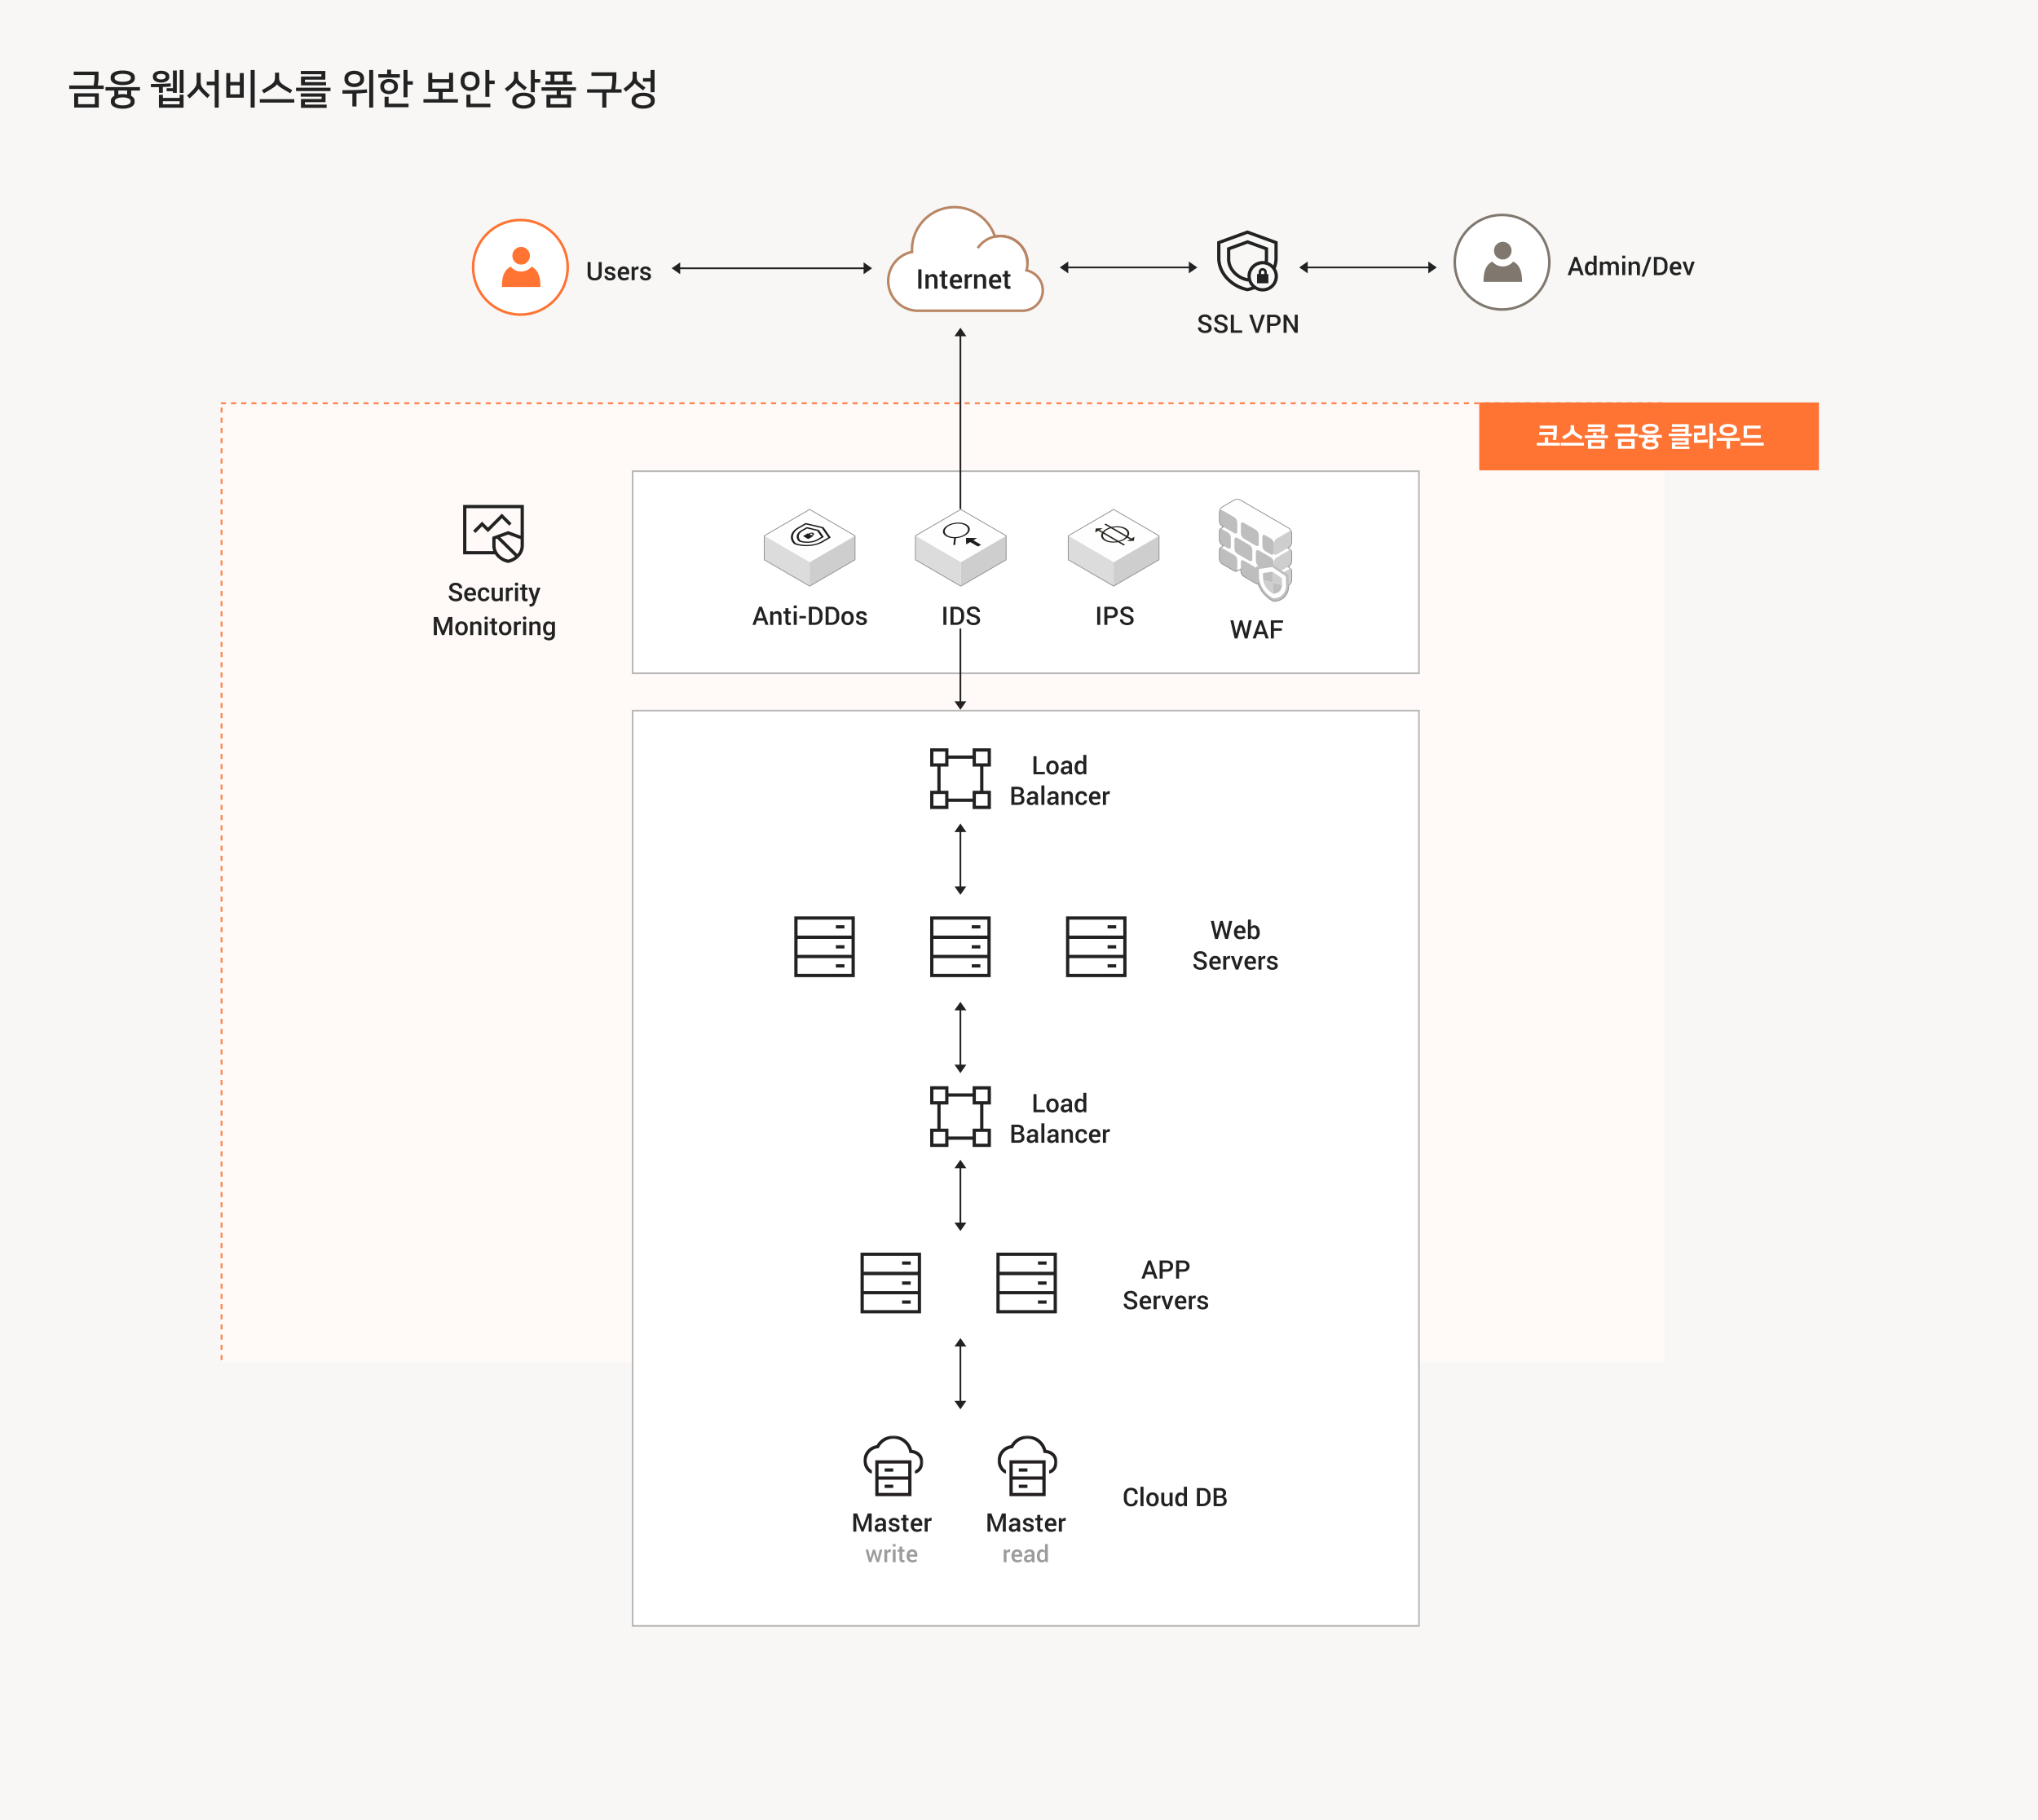 <svg xmlns="http://www.w3.org/2000/svg" xmlns:xlink="http://www.w3.org/1999/xlink" width="1200" height="1072" style="background:#f8f7f6" viewBox="0 0 1200 1072">
    <defs>
        <path id="a" d="M90 196h940v761H90z"/>
        <mask id="e" width="940" height="761" x="0" y="0" fill="#fff">
            <use xlink:href="#a"/>
        </mask>
        <path id="b" d="M404 485h244v64H404z"/>
        <mask id="f" width="244" height="64" x="0" y="0" fill="#fff">
            <use xlink:href="#b"/>
        </mask>
        <path id="c" d="M439 683h168v64H439z"/>
        <mask id="g" width="168" height="64" x="0" y="0" fill="#fff">
            <use xlink:href="#c"/>
        </mask>
        <path id="d" d="M439 789h168v108H439z"/>
        <mask id="h" width="168" height="108" x="0" y="0" fill="#fff">
            <use xlink:href="#d"/>
        </mask>
        <path id="i" d="M0 24.092V1.51h35.317v22.582z"/>
        <path id="k" d="M0 37.413h35.317V1.693H0z"/>
        <path id="m" d="M0 24.092V1.51h35.317v22.582z"/>
        <path id="o" d="M0 37.413h35.317V1.693H0z"/>
    </defs>
    <g fill="none" fill-rule="evenodd">
        <path fill="#F8F7F6" d="M0 0h1200v1072H0z"/>
        <g transform="translate(40 41)">
            <path fill="#222" fill-rule="nonzero" d="M18.168 22.336H3.672v-8.4h14.496v8.4zM3.408 1.168h14.616v3.408c0 .672-.04 1.428-.12 2.268-.08.84-.2 1.676-.36 2.508h3.528v2.016H.768V9.352h14.328c.192-.88.328-1.732.408-2.556.08-.824.12-1.596.12-2.316V3.184H3.408V1.168zm12.408 14.76H6.024v4.416h9.792v-4.416zm26.596-5.64v2.016h-5.184v3.144c.64.352 1.136.768 1.488 1.248.352.48.528 1.016.528 1.608v.816c0 .576-.164 1.104-.492 1.584-.328.48-.8.888-1.416 1.224-.616.336-1.352.6-2.208.792-.856.192-1.812.288-2.868.288-1.056 0-2.012-.096-2.868-.288-.856-.192-1.592-.456-2.208-.792-.616-.336-1.088-.744-1.416-1.224a2.748 2.748 0 0 1-.492-1.584v-.816c0-.592.172-1.128.516-1.608.344-.48.844-.896 1.5-1.248v-3.144h-5.184v-2.016h20.304zM32.26.52c1.056 0 2.02.088 2.892.264.872.176 1.62.436 2.244.78.624.344 1.108.76 1.452 1.248.344.488.516 1.044.516 1.668v.672c0 .624-.172 1.18-.516 1.668-.344.488-.828.904-1.452 1.248s-1.372.604-2.244.78a14.65 14.65 0 0 1-2.892.264 14.65 14.65 0 0 1-2.892-.264c-.872-.176-1.62-.436-2.244-.78-.624-.344-1.108-.76-1.452-1.248a2.824 2.824 0 0 1-.516-1.668V4.48c0-.624.172-1.18.516-1.668.344-.488.828-.904 1.452-1.248s1.372-.604 2.244-.78A14.65 14.65 0 0 1 32.26.52zm0 6.624c.688 0 1.328-.052 1.92-.156a7.033 7.033 0 0 0 1.512-.42c.416-.176.744-.392.984-.648s.36-.544.36-.864v-.48c0-.304-.12-.588-.36-.852s-.568-.484-.984-.66a7.033 7.033 0 0 0-1.512-.42 11.108 11.108 0 0 0-1.92-.156c-.704 0-1.348.052-1.932.156a7.044 7.044 0 0 0-1.5.42c-.416.176-.744.396-.984.66s-.36.548-.36.852v.48c0 .32.12.608.36.864s.568.472.984.648c.416.176.916.316 1.5.42.584.104 1.228.156 1.932.156zm0 13.92c.672 0 1.296-.056 1.872-.168a6.308 6.308 0 0 0 1.476-.456c.408-.192.728-.412.96-.66.232-.248.348-.516.348-.804v-.528c0-.288-.116-.556-.348-.804-.232-.248-.552-.468-.96-.66a6.308 6.308 0 0 0-1.476-.456 9.813 9.813 0 0 0-1.872-.168c-.672 0-1.296.056-1.872.168a6.308 6.308 0 0 0-1.476.456c-.408.192-.728.412-.96.66-.232.248-.348.516-.348.804v.528c0 .288.116.556.348.804.232.248.552.468.96.66.408.192.9.344 1.476.456.576.112 1.2.168 1.872.168zm0-6.648c.464 0 .912.02 1.344.06.432.04.848.1 1.248.18v-2.352h-5.184v2.352c.384-.08.796-.14 1.236-.18.44-.04.892-.06 1.356-.06zm35.816 8.016H53.58V14.8h2.328v1.848h9.864v-1.872h2.304v7.656zM54.852.664c.688 0 1.324.08 1.908.24.584.16 1.092.38 1.524.66.432.28.772.616 1.02 1.008s.372.812.372 1.26v.624c0 .464-.12.888-.36 1.272a3.24 3.24 0 0 1-1.008.996c-.432.28-.944.5-1.536.66-.592.16-1.232.24-1.92.24s-1.328-.08-1.92-.24a5.394 5.394 0 0 1-1.536-.66 3.24 3.24 0 0 1-1.008-.996 2.352 2.352 0 0 1-.36-1.272v-.624c0-.448.12-.868.36-1.26s.576-.728 1.008-1.008c.432-.28.944-.5 1.536-.66a7.338 7.338 0 0 1 1.92-.24zm3.264 10.272h3.72V.52h2.256v13.176h-2.256v-.96h-3.72v-1.8zM65.82.232h2.256V13.72H65.82V.232zM53.58 13.648v-3.336l-1.104.018c-.376.004-.76.006-1.152.006h-2.472V8.44l1.887-.006c.602-.004 1.177-.01 1.725-.018l1.277-.023c.619-.013 1.21-.03 1.771-.049l1.09-.042a92.573 92.573 0 0 0 1.514-.078c.8-.048 1.576-.112 2.328-.192l.168 1.896c-.768.08-1.536.144-2.304.192l-1.182.066c-.404.02-.818.038-1.242.054v3.408H53.58zm2.328 6.768h9.864v-1.8h-9.864v1.8zm-1.056-14.64c.864 0 1.52-.152 1.968-.456.448-.304.672-.64.672-1.008v-.336c0-.368-.224-.704-.672-1.008-.448-.304-1.104-.456-1.968-.456-.864 0-1.52.152-1.968.456-.448.304-.672.64-.672 1.008v.336c0 .368.224.704.672 1.008.448.304 1.104.456 1.968.456zM86.416 22.36V9.16h-4.704V7.072h4.704V.232h2.376V22.36h-2.376zM76.96 11.248a3.409 3.409 0 0 1-.492.816l-.244.296c-.181.213-.4.459-.656.736a47.147 47.147 0 0 1-1.704 1.764l-.67.652c-.465.448-.97.923-1.514 1.424l-1.56-1.608c1.456-1.296 2.72-2.536 3.792-3.72.368-.416.672-.8.912-1.152.24-.352.428-.7.564-1.044.136-.344.232-.696.288-1.056.056-.36.084-.756.084-1.188V1.84h2.4v5.328c0 .48.032.908.096 1.284s.168.736.312 1.08c.144.344.34.688.588 1.032.248.344.556.716.924 1.116.512.56 1.048 1.108 1.608 1.644.56.536 1.2 1.124 1.92 1.764l-1.536 1.632-.88-.822a65.5 65.5 0 0 1-1-.964l-.22-.218a67.078 67.078 0 0 1-1.548-1.596 27.462 27.462 0 0 1-.9-1.032c-.264-.32-.444-.6-.54-.84h-.024zm30.628 11.112V.232h2.376V22.36h-2.376zm-14.352-5.808V2.032h2.352v5.232h5.592V2.032h2.352v14.52H93.236zm2.352-2.04h5.592V9.28h-5.592v5.232zm37.684 2.88v2.016h-20.304v-2.016h20.304zM123.12 8.608c-.128.272-.428.616-.9 1.032-.472.416-1.116.88-1.932 1.392-.528.336-1.078.679-1.651 1.028l-.581.352c-.784.472-1.68.988-2.688 1.548l-1.176-1.872c.96-.528 1.84-1.024 2.64-1.488.8-.464 1.6-.968 2.4-1.512.544-.368.992-.72 1.344-1.056.352-.336.628-.688.828-1.056.2-.368.336-.772.408-1.212.072-.44.108-.956.108-1.548V1.792h2.4v2.424c0 .592.032 1.108.096 1.548.064.44.2.848.408 1.224.208.376.504.74.888 1.092.384.352.904.744 1.56 1.176.752.496 1.504.96 2.256 1.392l.784.445c.544.306 1.13.63 1.76.971l-1.152 1.848-1.76-1.008-.856-.492a57.154 57.154 0 0 1-1.912-1.148l-.44-.28c-.784-.496-1.416-.948-1.896-1.356-.48-.408-.784-.748-.912-1.02h-.024zm14.116.672V4.072h12V2.704h-12.12V.784h14.448V5.92h-12v1.44h12.432v1.92h-14.76zm17.376 1.368v1.968h-20.304v-1.968h20.304zm-17.4 11.88v-5.232h12.144v-1.368h-12.264v-1.92h14.592v5.16H139.54v1.44h12.792v1.92h-15.12zm31.376-12.264c-.88 0-1.676-.12-2.388-.36s-1.316-.556-1.812-.948a4.247 4.247 0 0 1-1.152-1.368 3.499 3.499 0 0 1-.408-1.644v-.96c0-.576.132-1.124.396-1.644a4.11 4.11 0 0 1 1.14-1.368c.496-.392 1.1-.708 1.812-.948s1.516-.36 2.412-.36c.896 0 1.7.12 2.412.36s1.316.556 1.812.948a4.11 4.11 0 0 1 1.14 1.368c.264.52.396 1.068.396 1.644v.96c0 .576-.136 1.124-.408 1.644-.272.52-.656.976-1.152 1.368-.496.392-1.1.708-1.812.948s-1.508.36-2.388.36zm8.808 12.096V.232h2.352V22.36h-2.352zm-9.912-.672v-7.56a76.4 76.4 0 0 1-2.772.048h-3.084v-2.064l2.586-.008c.614-.004 1.204-.01 1.77-.016l1.544-.025c.751-.015 1.473-.035 2.164-.059l1.354-.054c.662-.03 1.303-.064 1.922-.102a88.198 88.198 0 0 0 3.036-.24l.192 1.992c-1.008.112-2.02.204-3.036.276-1.016.072-2.1.132-3.252.18v7.632h-2.424zM168.588 8.2c1.024 0 1.86-.228 2.508-.684.648-.456.972-1.036.972-1.74v-.624c0-.736-.324-1.324-.972-1.764-.648-.44-1.484-.66-2.508-.66s-1.86.22-2.508.66c-.648.44-.972 1.028-.972 1.764v.624c0 .704.324 1.284.972 1.74.648.456 1.484.684 2.508.684zm20.524 6.216c-.864 0-1.616-.116-2.256-.348-.64-.232-1.176-.54-1.608-.924a3.803 3.803 0 0 1-.972-1.308 3.671 3.671 0 0 1-.324-1.5v-.72a3.689 3.689 0 0 1 1.296-2.82c.432-.376.968-.68 1.608-.912.64-.232 1.392-.348 2.256-.348.864 0 1.616.116 2.256.348.64.232 1.176.54 1.608.924.432.384.756.82.972 1.308.216.488.324.988.324 1.5v.72c0 .512-.108 1.012-.324 1.5-.216.488-.54.924-.972 1.308-.432.384-.968.692-1.608.924-.64.232-1.392.348-2.256.348zm13.992-5.544h-3.144v7.416h-2.352V.232h2.352v6.576h3.144v2.064zm-14.28 11.184h11.736v2.064h-14.112V16h2.376v4.056zm6.624-15.36h-12.696V2.68h5.184V.016h2.352V2.68h5.16v2.016zm-6.336 7.824c.48 0 .904-.064 1.272-.192s.672-.3.912-.516a2.145 2.145 0 0 0 .72-1.596v-.48a2.145 2.145 0 0 0-.72-1.596 2.658 2.658 0 0 0-.9-.516c-.36-.128-.788-.192-1.284-.192s-.924.064-1.284.192-.66.3-.9.516a2.145 2.145 0 0 0-.72 1.596v.48a2.145 2.145 0 0 0 .72 1.596c.24.216.544.388.912.516s.792.192 1.272.192zm37.664.696h-6.12v4.176h8.976v2.016h-20.304v-2.016h8.952v-4.176h-6.096V1.864h2.352v3.768h9.888V1.84h2.352v11.376zm-12.24-2.016h9.888V7.648h-9.888V11.2zm16.732-5.016c0-.544.112-1.116.336-1.716.224-.6.568-1.148 1.032-1.644a5.52 5.52 0 0 1 1.728-1.224c.688-.32 1.504-.48 2.448-.48.928 0 1.74.16 2.436.48.696.32 1.276.728 1.74 1.224a4.905 4.905 0 0 1 1.032 1.644c.224.6.336 1.172.336 1.716v1.248c0 .544-.112 1.116-.336 1.716a4.905 4.905 0 0 1-1.032 1.644c-.464.496-1.044.904-1.74 1.224-.696.32-1.508.48-2.436.48-.944 0-1.76-.16-2.448-.48a5.52 5.52 0 0 1-1.728-1.224 4.905 4.905 0 0 1-1.032-1.644c-.224-.6-.336-1.172-.336-1.716V6.184zm20.016 2.304h-3.144v7.536h-2.352V.232h2.352v6.192h3.144v2.064zm-14.28 11.568h11.736v2.064h-14.112v-7.344h2.376v5.28zm3.072-13.776c0-.368-.064-.736-.192-1.104a2.93 2.93 0 0 0-.588-.996 2.955 2.955 0 0 0-1.008-.72c-.408-.184-.9-.276-1.476-.276s-1.072.092-1.488.276a2.93 2.93 0 0 0-1.02.72 2.776 2.776 0 0 0-.576.996c-.12.368-.18.736-.18 1.104v1.056c0 .368.064.736.192 1.104.128.368.324.7.588.996.264.296.6.536 1.008.72.408.184.9.276 1.476.276s1.068-.092 1.476-.276a2.955 2.955 0 0 0 1.008-.72 2.93 2.93 0 0 0 .588-.996c.128-.368.192-.736.192-1.104V6.28zM261.66 17.8c0-.576.152-1.12.456-1.632.304-.512.744-.96 1.32-1.344.576-.384 1.276-.688 2.1-.912.824-.224 1.756-.336 2.796-.336 1.04 0 1.972.112 2.796.336.824.224 1.524.528 2.1.912.576.384 1.016.832 1.32 1.344.304.512.456 1.056.456 1.632v.96c0 .576-.152 1.12-.456 1.632-.304.512-.744.96-1.32 1.344-.576.384-1.276.688-2.1.912-.824.224-1.756.336-2.796.336-1.04 0-1.972-.112-2.796-.336-.824-.224-1.524-.528-2.1-.912-.576-.384-1.016-.832-1.32-1.344a3.145 3.145 0 0 1-.456-1.632v-.96zm2.28-9.936c-.064.208-.256.496-.576.864-.32.368-.664.72-1.032 1.056-.496.464-1.072.972-1.728 1.524-.656.552-1.304 1.084-1.944 1.596l-1.416-1.68c.768-.592 1.5-1.184 2.196-1.776l.496-.428c.47-.41.86-.772 1.172-1.084.304-.304.556-.596.756-.876.2-.28.36-.568.48-.864a4.03 4.03 0 0 0 .252-.948c.048-.336.072-.712.072-1.128V1.216h2.4v2.808c0 .368.012.7.036.996a3.8 3.8 0 0 0 .156.828c.08.256.204.508.372.756s.396.5.684.756a44.81 44.81 0 0 0 1.836 1.584 38.267 38.267 0 0 0 2.076 1.584l-1.392 1.656a42.145 42.145 0 0 1-1.788-1.404l-1.716-1.428a8.709 8.709 0 0 1-.9-.84c-.232-.256-.388-.472-.468-.648h-.024zm8.736 10.08c0-.288-.1-.58-.3-.876-.2-.296-.488-.556-.864-.78a5.417 5.417 0 0 0-1.368-.552 6.99 6.99 0 0 0-1.812-.216 6.99 6.99 0 0 0-1.812.216 5.417 5.417 0 0 0-1.368.552c-.376.224-.664.484-.864.78-.2.296-.3.588-.3.876v.672c0 .288.1.58.3.876.2.296.488.556.864.78.376.224.832.408 1.368.552a6.99 6.99 0 0 0 1.812.216 6.99 6.99 0 0 0 1.812-.216 5.417 5.417 0 0 0 1.368-.552c.376-.224.664-.484.864-.78.2-.296.3-.588.3-.876v-.672zm5.376-10.296h-3.144v5.64h-2.352V.232h2.352v5.352h3.144v2.064zm21.1 2.736V12.4H290.2v2.448h6.048v7.488h-14.496v-7.488h6.048V12.4h-8.952v-2.016h20.304zm-18-3.528h2.976V3.04h-2.856V1.096h15.456V3.04h-2.856v3.816h2.976V8.8h-15.696V6.856zm12.744 9.984h-9.792v3.504h9.792V16.84zm-7.44-9.984h5.088V3.04h-5.088v3.816zm39.536 4.704v2.016h-8.952v8.784h-2.4v-8.784h-8.952V11.56h14.16c.256-1.184.436-2.308.54-3.372.104-1.064.156-2.132.156-3.204V3.688h-12.312V1.6h14.688v2.832a37.96 37.96 0 0 1-.168 3.528c-.112 1.2-.28 2.4-.504 3.6h3.744zm7.804-3.624c-.064.208-.256.496-.576.864-.32.368-.664.72-1.032 1.056-.496.464-1.072.972-1.728 1.524-.656.552-1.304 1.084-1.944 1.596l-1.416-1.68c.768-.592 1.5-1.184 2.196-1.776a28.97 28.97 0 0 0 1.668-1.512c.304-.304.556-.596.756-.876.2-.28.36-.568.48-.864a4.03 4.03 0 0 0 .252-.948c.048-.336.072-.712.072-1.128V1.216h2.4v2.88c0 .368.012.7.036.996a3.8 3.8 0 0 0 .156.828c.08.256.204.508.372.756s.396.5.684.756c.56.512 1.172 1.036 1.836 1.572.664.536 1.356 1.06 2.076 1.572l-1.392 1.656a49.748 49.748 0 0 1-1.788-1.392 227.59 227.59 0 0 1-1.716-1.416 8.709 8.709 0 0 1-.9-.84c-.232-.256-.388-.472-.468-.648h-.024zm9.264 5.376V7.048h-4.44v-2.04h4.44V.232h2.352v13.08h-2.352zM331.924 17.824c0-.576.156-1.12.468-1.632.312-.512.76-.96 1.344-1.344.584-.384 1.296-.684 2.136-.9.84-.216 1.788-.324 2.844-.324 1.056 0 2.004.108 2.844.324.84.216 1.552.516 2.136.9.584.384 1.032.832 1.344 1.344.312.512.468 1.056.468 1.632v.96c0 .576-.156 1.12-.468 1.632-.312.512-.76.96-1.344 1.344-.584.384-1.296.684-2.136.9-.84.216-1.788.324-2.844.324-1.056 0-2.004-.108-2.844-.324-.84-.216-1.552-.516-2.136-.9-.584-.384-1.032-.832-1.344-1.344a3.085 3.085 0 0 1-.468-1.632v-.96zm11.256.144c0-.288-.104-.576-.312-.864-.208-.288-.504-.548-.888-.78-.384-.232-.852-.416-1.404-.552a7.79 7.79 0 0 0-1.86-.204 7.79 7.79 0 0 0-1.86.204c-.552.136-1.02.32-1.404.552-.384.232-.68.492-.888.78-.208.288-.312.576-.312.864v.672c0 .288.104.576.312.864.208.288.504.548.888.78.384.232.852.416 1.404.552a7.79 7.79 0 0 0 1.86.204 7.79 7.79 0 0 0 1.86-.204c.552-.136 1.02-.32 1.404-.552.384-.232.68-.492.888-.78.208-.288.312-.576.312-.864v-.672z"/>
            <use fill="#FFFAF7" stroke="#FF7333" stroke-dasharray="3,3" stroke-width="2" mask="url(#e)" xlink:href="#a"/>
            <path fill="#FF7333" d="M831 196h200v40H831z"/>
            <path fill="#FFF" fill-rule="nonzero" d="M874.2 218.024c.107-.523.192-1.016.256-1.48.064-.464.118-.941.16-1.432l-8.24.112-.048-1.744 8.352-.112c.011-.139.016-.283.016-.432v-1.568H866.6v-1.744h10.096v2.32c0 .725-.01 1.373-.032 1.944-.02.57-.053 1.101-.096 1.592-.042.49-.098.957-.168 1.4l-.149.91a74.19 74.19 0 0 1-.083.474l-1.968-.24zm-4.624 1.696v-3.2h2.016v3.2h6.928v1.712h-13.632v-1.712h4.688zm23.06 0v1.712h-13.632v-1.712h13.632zm-6.768-5.392c-.085.181-.264.376-.536.584l-.358.266c-.196.142-.415.296-.658.462-.35.23-.744.48-1.183.748l-.337.204c-.576.347-1.248.739-2.016 1.176l-.992-1.6c.587-.33 1.179-.675 1.776-1.032l.686-.42c.328-.205.632-.404.914-.596.32-.213.584-.427.792-.64.208-.213.373-.44.496-.68.123-.24.21-.499.264-.776.053-.277.08-.592.08-.944v-1.648h2.048v1.648c0 .352.027.667.08.944.053.277.141.536.264.776.123.24.288.467.496.68.208.213.472.427.792.64a32.2 32.2 0 0 0 1.6 1.016c.597.357 1.19.701 1.776 1.032l-.976 1.568-.736-.422c-.352-.204-.68-.396-.984-.577l-.296-.177a44.724 44.724 0 0 1-1.52-.952l-.378-.264c-.233-.167-.43-.316-.59-.448-.24-.197-.403-.387-.488-.568h-.016zm9.156 3.76h9.824v5.216h-9.824v-5.216zm-.032-9.168h9.904v2.464c0 .192-.008.43-.024.712-.016.283-.04.581-.072.896-.032.315-.07.627-.112.936-.043.31-.091.587-.144.832l-1.952-.224c.053-.224.096-.448.128-.672.032-.224.058-.448.08-.672l-7.936.144-.048-1.648 8.08-.128v-.976h-7.904v-1.664zm2.992 6.48v-1.6H900v1.6h6.752v1.632H893.12V215.4h4.864zm-.96 6.288h5.824v-1.984h-5.824v1.984zm15.67-4.16h9.825v5.776h-9.824v-5.776zm7.393-3.232c.117-.512.2-1.027.248-1.544.048-.517.072-.968.072-1.352v-.688h-7.84V209h9.856v2.288c0 .136-.005.29-.014.462l-.01.178c-.016.245-.038.504-.064.776-.027.272-.062.544-.104.816l-.086.526-.042.25h2.32v1.712H910.79v-1.712h9.296zm-5.392 7.36h5.824v-2.48h-5.824v2.48zm17.027 2.096c-.65 0-1.266-.056-1.848-.168a5.91 5.91 0 0 1-1.528-.496 2.92 2.92 0 0 1-1.04-.832 1.886 1.886 0 0 1-.384-1.176v-.48c0-.427.115-.8.344-1.12.23-.32.547-.592.952-.816v-1.888h-3.312v-1.632h13.632v1.632h-3.312v1.888c.406.224.723.496.952.816.23.32.344.693.344 1.12v.48c0 .448-.128.84-.384 1.176a2.92 2.92 0 0 1-1.04.832 5.91 5.91 0 0 1-1.528.496 9.759 9.759 0 0 1-1.848.168zm0-9.296c-.714 0-1.37-.061-1.968-.184-.597-.123-1.112-.299-1.544-.528-.432-.23-.768-.515-1.008-.856a2.007 2.007 0 0 1-.36-1.184v-.384c0-.448.12-.843.36-1.184.24-.341.576-.627 1.008-.856.432-.23.947-.405 1.544-.528a9.797 9.797 0 0 1 1.968-.184c.715 0 1.37.061 1.968.184.598.123 1.112.299 1.544.528.432.23.768.515 1.008.856.24.341.36.736.36 1.184v.384c0 .448-.12.843-.36 1.184-.24.341-.576.627-1.008.856-.432.23-.946.405-1.544.528a9.797 9.797 0 0 1-1.968.184zm0-4.256c-.405 0-.784.03-1.136.088a4.16 4.16 0 0 0-.912.248 1.945 1.945 0 0 0-.608.376c-.15.144-.224.301-.224.472v.256c0 .17.075.328.224.472.15.144.352.27.608.376.256.107.56.19.912.248.352.059.73.088 1.136.088.406 0 .784-.03 1.136-.088a4.16 4.16 0 0 0 .912-.248c.256-.107.459-.232.608-.376.15-.144.224-.301.224-.472v-.256c0-.17-.074-.328-.224-.472a1.945 1.945 0 0 0-.608-.376 4.16 4.16 0 0 0-.912-.248 6.916 6.916 0 0 0-1.136-.088zm0 9.36c-.352 0-.696.027-1.032.08-.336.053-.634.13-.896.232a2.036 2.036 0 0 0-.632.368c-.16.144-.24.307-.24.488v.224c0 .181.08.344.24.488.16.144.37.267.632.368.262.101.56.179.896.232.336.053.68.08 1.032.08s.696-.027 1.032-.08c.336-.053.635-.13.896-.232.262-.101.472-.224.632-.368.16-.144.24-.307.24-.488v-.224c0-.181-.08-.344-.24-.488a2.036 2.036 0 0 0-.632-.368 4.382 4.382 0 0 0-.896-.232 6.573 6.573 0 0 0-1.032-.08zm0-1.632c.267 0 .526.01.776.032.25.021.499.048.744.08v-1.264h-3.04v1.264c.246-.032.494-.059.744-.08.25-.021.51-.032.776-.032zm22.615-9.136v2.24l-.007.501a24.85 24.85 0 0 1-.137 2.019c-.032.293-.069.568-.112.824h2.128v1.552h-13.632v-1.552h9.52c.043-.192.075-.387.096-.584l.064-.616-7.936.144-.048-1.632 8.08-.128v-1.104h-7.904v-1.664h9.888zm-.032 8.208v3.936h-7.904v.976h8.336v1.52H944.45v-3.952h7.904v-.96h-7.984V217h9.936zm14.196-3.28h2.048v1.76H968.5v7.824h-2.032v-14.88h2.032v5.296zm-9.04 4.32h1.344a37.723 37.723 0 0 0 4.592-.288l.224 1.696c-.757.117-1.584.197-2.48.24-.896.043-1.835.064-2.816.064h-2.864v-6.032h4.768v-2.432h-4.768v-1.712h6.768v5.792h-4.768v2.672zm24.98-1.12v1.712h-5.793v4.672h-2.032v-4.672h-5.808v-1.712h13.632zm-6.817-1.152c-.736 0-1.413-.07-2.032-.208a5.514 5.514 0 0 1-1.616-.616 3.15 3.15 0 0 1-1.072-1.008 2.483 2.483 0 0 1-.384-1.368v-.672c0-.512.128-.965.384-1.36a3.182 3.182 0 0 1 1.072-1c.46-.272.998-.48 1.616-.624a8.962 8.962 0 0 1 2.032-.216c.736 0 1.414.072 2.032.216a5.672 5.672 0 0 1 1.616.624c.46.272.816.605 1.072 1 .256.395.384.848.384 1.36v.672c0 .512-.128.968-.384 1.368a3.15 3.15 0 0 1-1.072 1.008 5.514 5.514 0 0 1-1.616.616 9.293 9.293 0 0 1-2.032.208zm0-5.36c-.448 0-.86.037-1.24.112a4.107 4.107 0 0 0-.984.312 1.87 1.87 0 0 0-.656.496c-.16.197-.24.419-.24.664v.48c0 .245.08.467.24.664.16.197.38.363.656.496.278.133.606.237.984.312.38.075.792.112 1.24.112.448 0 .862-.037 1.24-.112.38-.075.707-.179.984-.312.278-.133.496-.299.656-.496.16-.197.24-.419.24-.664v-.48c0-.245-.08-.467-.24-.664a1.869 1.869 0 0 0-.656-.496 4.107 4.107 0 0 0-.984-.312 6.417 6.417 0 0 0-1.24-.112zm20.932 9.312v1.712h-13.632v-1.712h13.632zm-11.888-2.752v-7.312h9.952v1.712h-7.936v3.888h8.128v1.712h-10.144z"/>
            <g fill="#222">
                <path d="M255.502 261.506l-8.184 8.184-3.462-3.46-5.297 5.296 1.357 1.358 3.94-3.94 3.462 3.46 8.184-8.183 4.343 4.34 1.357-1.355z"/>
                <path d="M259.168 271.781l-9.29 3.392v5.234c0 1.075.227 2.126.606 3.126h-15.873v-25.23h31.927v16.17l-7.37-2.692zm7.37 8.626c0 1.779-.726 3.485-1.925 4.896l-9.967-9.827 4.522-1.652 7.37 2.69v3.893zm-7.37 8.147c-4.216-.93-7.37-4.4-7.37-8.147v-3.892l.853-.312 10.582 10.435a10.16 10.16 0 0 1-4.065 1.916zm-26.477-32.17v29.068h18.751c1.61 2.47 4.326 4.378 7.538 5.023l.188.037.187-.037c5.19-1.041 9.102-5.368 9.102-10.068v-24.022H232.69z"/>
            </g>
            <path fill="#FFF" stroke="#B9B9B9" d="M332.5 236.5h463v119h-463z"/>
            <path fill="#222" fill-rule="nonzero" d="M409.869 324.51h-4.175l-.85 2.49h-1.802l3.919-10.664h1.684L412.52 327h-1.81l-.841-2.49zm-3.663-1.487h3.157l-1.545-4.556h-.044l-1.568 4.556zm8.936-3.948l.103 1.143c.258-.406.584-.722.977-.949.393-.227.837-.34 1.33-.34.825 0 1.468.25 1.93.75.461.5.692 1.281.692 2.34V327h-1.78v-4.966c0-.596-.123-1.02-.37-1.27-.247-.252-.621-.378-1.124-.378a1.864 1.864 0 0 0-1.604.864V327h-1.78v-7.925h1.626zm9.097-1.926v1.926h1.42v1.319h-1.42v4.38c0 .327.07.56.212.699.142.14.33.209.564.209a1.736 1.736 0 0 0 .55-.095l.19 1.303a2.041 2.041 0 0 1-.542.194c-.21.047-.427.07-.652.07-.654 0-1.167-.192-1.538-.575-.371-.383-.557-.985-.557-1.806v-4.38h-1.208v-1.318h1.208v-1.926h1.773zm4.9 9.851h-1.78v-7.925h1.78V327zm0-9.866h-1.78v-1.56h1.78v1.56zm5.42 6.05h-3.846v-1.435h3.846v1.435zm1.72 3.816v-10.664h3.458c1.352 0 2.452.422 3.3 1.267.846.845 1.27 1.931 1.27 3.26v1.618c0 1.333-.424 2.42-1.27 3.26-.848.84-1.948 1.259-3.3 1.259h-3.457zm1.78-9.236v7.815h1.626c.884 0 1.579-.288 2.084-.864.506-.576.758-1.321.758-2.234v-1.633c0-.904-.252-1.643-.758-2.22-.505-.576-1.2-.864-2.084-.864h-1.626zm8.08 9.236v-10.664h3.456c1.353 0 2.453.422 3.3 1.267s1.27 1.931 1.27 3.26v1.618c0 1.333-.423 2.42-1.27 3.26-.847.84-1.947 1.259-3.3 1.259h-3.457zm1.779-9.236v7.815h1.626c.884 0 1.578-.288 2.084-.864.505-.576.758-1.321.758-2.234v-1.633c0-.904-.253-1.643-.758-2.22-.506-.576-1.2-.864-2.084-.864h-1.626zm7.522 5.2c0-1.176.322-2.143.967-2.9.654-.757 1.54-1.135 2.658-1.135 1.138 0 2.03.378 2.674 1.135.65.752.974 1.719.974 2.9v.154c0 1.192-.325 2.163-.974 2.915-.645.747-1.531 1.12-2.659 1.12-1.133 0-2.024-.375-2.673-1.127-.645-.752-.967-1.721-.967-2.908v-.154zm1.78.154c0 .772.151 1.402.454 1.89.298.483.766.725 1.406.725.62 0 1.084-.242 1.392-.725.312-.488.468-1.118.468-1.89v-.154c0-.756-.156-1.379-.468-1.867-.308-.493-.777-.74-1.407-.74-.62 0-1.084.247-1.391.74-.303.493-.454 1.115-.454 1.867v.154zm11.499 1.729c0-.274-.118-.5-.352-.681-.208-.161-.577-.304-1.105-.43l-.206-.047c-.947-.2-1.664-.484-2.15-.853-.485-.368-.728-.87-.728-1.505 0-.664.28-1.23.842-1.7.561-.468 1.301-.702 2.22-.702.966 0 1.734.238 2.303.714.568.476.84 1.065.816 1.769l-.014.044h-1.707c0-.328-.124-.608-.373-.843-.25-.234-.591-.351-1.026-.351-.43 0-.757.096-.981.289a.898.898 0 0 0-.337.707c0 .278.106.5.318.663.213.163.644.308 1.293.435.996.206 1.735.495 2.216.868.48.374.721.883.721 1.527 0 .713-.294 1.292-.882 1.736-.589.445-1.364.667-2.326.667-1.03 0-1.843-.264-2.439-.791-.596-.528-.879-1.133-.85-1.817l.015-.044h1.655c.02.46.186.794.499 1.004.312.21.693.315 1.142.315.46 0 .813-.088 1.062-.264a.827.827 0 0 0 .374-.71zM517.244 327h-1.78v-10.664h1.78V327zm2.432 0v-10.664h3.457c1.352 0 2.452.422 3.3 1.267.846.845 1.27 1.931 1.27 3.26v1.618c0 1.333-.424 2.42-1.27 3.26-.848.84-1.948 1.259-3.3 1.259h-3.457zm1.78-9.236v7.815h1.625c.884 0 1.579-.288 2.084-.864.505-.576.758-1.321.758-2.234v-1.633c0-.904-.253-1.643-.758-2.22-.505-.576-1.2-.864-2.084-.864h-1.626zm13.857 6.497c0-.445-.165-.808-.495-1.092-.296-.254-.798-.486-1.504-.693l-.242-.068c-1.192-.313-2.109-.727-2.75-1.242-.643-.515-.964-1.19-.964-2.025 0-.86.355-1.567 1.066-2.124.71-.557 1.627-.835 2.75-.835 1.172 0 2.113.315 2.824.945.71.63 1.053 1.387 1.029 2.27l-.015.044h-1.707c0-.546-.185-.99-.556-1.329-.371-.34-.901-.509-1.59-.509-.649 0-1.148.142-1.497.425a1.35 1.35 0 0 0-.524 1.098c0 .406.19.743.568 1.011.336.239.868.466 1.596.682l.282.08c1.148.308 2.02.732 2.615 1.274.596.542.894 1.233.894 2.073 0 .889-.356 1.596-1.066 2.12-.71.525-1.644.788-2.802.788-1.113 0-2.09-.294-2.93-.883-.84-.588-1.247-1.395-1.222-2.42l.014-.044h1.714c0 .65.225 1.134.674 1.453.45.32 1.033.48 1.75.48.66 0 1.172-.133 1.538-.399.367-.266.55-.626.55-1.08zM607.828 327h-1.78v-10.664h1.78V327zm4.212-4.043V327h-1.78v-10.664h4.167c1.177 0 2.099.304 2.765.912.667.608 1 1.407 1 2.398 0 1.001-.333 1.803-1 2.406-.666.604-1.588.905-2.765.905h-2.387zm0-1.428h2.387c.66 0 1.155-.176 1.487-.528.332-.351.498-.798.498-1.34s-.166-.994-.498-1.355c-.332-.361-.828-.542-1.487-.542h-2.387v3.765zm13.689 2.732c0-.445-.165-.808-.495-1.092-.297-.254-.798-.486-1.504-.693l-.243-.068c-1.191-.313-2.108-.727-2.75-1.242-.642-.515-.963-1.19-.963-2.025 0-.86.355-1.567 1.066-2.124.71-.557 1.627-.835 2.75-.835 1.172 0 2.113.315 2.823.945.71.63 1.054 1.387 1.03 2.27l-.015.044h-1.707c0-.546-.185-.99-.556-1.329-.372-.34-.901-.509-1.59-.509-.65 0-1.148.142-1.498.425a1.35 1.35 0 0 0-.523 1.098c0 .406.189.743.567 1.011.337.239.869.466 1.597.682l.282.08c1.147.308 2.019.732 2.615 1.274.595.542.893 1.233.893 2.073 0 .889-.355 1.596-1.065 2.12-.71.525-1.645.788-2.802.788-1.113 0-2.09-.294-2.93-.883-.84-.588-1.247-1.395-1.223-2.42l.015-.044h1.714c0 .65.224 1.134.674 1.453.449.32 1.032.48 1.75.48.66 0 1.172-.133 1.538-.399.366-.266.55-.626.55-1.08zM687.93 332.158v.015l.007-.037 2.131-7.8h1.421l2.154 7.822.007.051.007-.073 1.685-7.8h1.75L694.558 335h-1.619l-2.13-7.654h-.045L688.625 335H687l-2.527-10.664h1.75l1.707 7.822zm16.465.352h-4.175l-.85 2.49h-1.802l3.919-10.664h1.684L707.046 335h-1.81l-.841-2.49zm-3.663-1.487h3.157l-1.545-4.556h-.044l-1.568 4.556zm14.004-.571h-4.673V335h-1.78v-10.664h7.2v1.428h-5.42v3.26h4.673v1.428z"/>
            <path fill="#FEFEFE" d="M720.582 278.398v-5.38c0-1.09-.766-2.425-1.703-2.97l-28.637-16.64c-.937-.544-2.47-.544-3.406 0l-7.133 4.145c-.936.544-1.702 1.88-1.702 2.969v5.38c0 1.088.766 2.424 1.702 2.968l.682.397-1.884 1.283c-.308.18-.5.563-.5 1.107v5.38c0 1.089.766 2.424 1.702 2.969l.698.405-1.9 1.274c-.308.18-.5.563-.5 1.108v5.379c0 1.089.766 2.425 1.702 2.969l7.133 4.145c.46.267.88.296 1.186.126l2.639-1.288v1.405c0 1.088.766 2.424 1.703 2.969l7.132 4.144c.352.204.679.269.95.213l.246-.101c1.506 4.236 4.905 8.289 9.022 10.335 5.385.209 9.257-3.87 9.078-9.395v-.006l.087-.051c.937-.544 1.703-1.88 1.703-2.968v-5.38c0-.537-.186-.916-.486-1.1l-1.656-1.432.439-.255c.937-.544 1.703-1.88 1.703-2.97v-5.38c0-.528-.182-.905-.476-1.091l-1.779-1.374.552-.321c.937-.544 1.703-1.88 1.703-2.968"/>
            <path fill="#BFBEBE" d="M686.836 285.947c.936.544 1.703 1.88 1.703 2.97v5.38c0 1.087-.767 1.532-1.703.988l-7.133-4.144c-.936-.545-1.703-1.88-1.703-2.969v-5.38c0-1.089.767-1.534 1.703-.99l7.133 4.145zM699.496 293.304c.936.544 1.703 1.88 1.703 2.969v5.38c0 1.089-.767 1.534-1.703.989l-7.133-4.144c-.936-.545-1.703-1.88-1.703-2.97v-5.38c0-1.087.767-1.532 1.703-.99l7.133 4.146zM705.024 296.516c-.937-.544-1.703-.1-1.703.989v5.38c0 1.089.766 2.425 1.703 2.969l3.317 1.928c.935.544 1.703.098 1.703-.99v-5.38c0-1.089-.768-2.425-1.703-2.969l-3.317-1.927zM701.208 292.502c-.936-.544-1.703-1.88-1.703-2.97v-5.38c0-1.088.767-1.533 1.703-.988l7.133 4.144c.936.544 1.703 1.88 1.703 2.968v5.38c0 1.089-.767 1.534-1.703.99l-7.133-4.144zM688.548 285.145c-.936-.544-1.702-1.88-1.702-2.968v-5.381c0-1.088.766-1.533 1.702-.99l7.132 4.145c.937.545 1.703 1.88 1.703 2.969v5.38c0 1.089-.766 1.534-1.703.99l-7.132-4.145zM683.02 281.933c.937.544 1.704.099 1.704-.99v-5.38c0-1.088-.767-2.424-1.703-2.968l-3.318-1.928c-.936-.544-1.703-.099-1.703.99v5.38c0 1.088.767 2.424 1.703 2.969l3.318 1.927z"/>
            <path fill="#CDCECD" d="M718.879 292.502c.936-.544 1.703-1.88 1.703-2.97v-5.38c0-1.088-.767-1.533-1.703-.988l-7.133 4.144c-.936.544-1.703 1.88-1.703 2.968v5.38c0 1.089.767 1.534 1.703.99l7.133-4.144zM718.879 281.366c.936-.544 1.703-1.88 1.703-2.968v-5.381c0-1.088-.767-1.533-1.703-.989l-7.133 4.144c-.936.545-1.703 1.881-1.703 2.969v5.38c0 1.089.767 1.534 1.703.99l7.133-4.145zM718.879 303.637c.936-.544 1.703-1.88 1.703-2.969v-5.38c0-1.089-.767-1.534-1.703-.989l-7.133 4.144c-.936.544-1.703 1.88-1.703 2.97v5.38c0 1.087.767 1.532 1.703.99l7.133-4.146z"/>
            <path fill="#BFBEBE" d="M686.836 263.677c.936.544 1.703 1.88 1.703 2.968v5.38c0 1.089-.767 1.534-1.703.99l-7.133-4.144c-.936-.545-1.703-1.881-1.703-2.97v-5.38c0-1.088.767-1.533 1.703-.99l7.133 4.146zM699.496 271.033c.936.544 1.703 1.88 1.703 2.969v5.38c0 1.088-.767 1.533-1.703.989l-7.133-4.144c-.936-.545-1.703-1.881-1.703-2.969v-5.38c0-1.089.767-1.534 1.703-.99l7.133 4.145zM705.024 274.245c-.937-.544-1.703-.099-1.703.99v5.38c0 1.088.766 2.424 1.703 2.968l3.317 1.928c.935.544 1.703.099 1.703-.99v-5.38c0-1.088-.768-2.424-1.703-2.969l-3.317-1.927zM709.713 313.089c-5.466-2.718-9.671-8.974-9.85-14.5l-.193-5.973 9.336-1.43 9.593 6.535.194 5.973c.178 5.526-3.693 9.604-9.08 9.395"/>
            <path fill="#FEFEFE" d="M709.658 311.359c-4.604-2.288-8.144-7.556-8.295-12.21l-.163-5.028v-.001l7.861-1.203 8.079 5.502.162 5.03c.15 4.652-3.11 8.086-7.644 7.91"/>
            <path fill="#CDCECD" d="M709.15 295.684l5.654 3.85.114 3.52c.007.197.004.39-.007.58l-5.55-1.496-.21-6.454z"/>
            <path fill="#BFBEBE" d="M703.808 300.64a7.535 7.535 0 0 1-.044-.594l-.115-3.52 5.502-.843.21 6.454-5.553-1.497zM714.911 303.635c-.167 2.957-2.36 5.072-5.342 4.957l-.209-6.454 5.551 1.497z"/>
            <path fill="#CDCECD" d="M709.36 302.138l.209 6.454c-3.028-1.505-5.398-4.851-5.76-7.951l5.551 1.497z"/>
            <path stroke="#969696" stroke-width=".5" d="M720.582 278.398v-5.38c0-1.09-.766-2.425-1.703-2.97l-28.637-16.64c-.937-.544-2.47-.544-3.406 0l-7.133 4.145c-.936.544-1.702 1.88-1.702 2.969v5.38c0 1.088.766 2.424 1.702 2.968l.682.397-1.884 1.283c-.308.18-.5.563-.5 1.107v5.38c0 1.089.766 2.424 1.702 2.969l.698.405-1.9 1.274c-.308.18-.5.563-.5 1.108v5.379c0 1.089.766 2.425 1.702 2.969l7.133 4.145c.46.267.88.296 1.186.126l2.639-1.288v1.405c0 1.088.766 2.424 1.703 2.969l7.132 4.144c.352.204.679.269.95.213l.246-.101c1.506 4.236 4.905 8.289 9.022 10.335 5.385.209 9.257-3.87 9.078-9.395v-.006l.087-.051c.937-.544 1.703-1.88 1.703-2.968v-5.38c0-.537-.186-.916-.486-1.1l-1.656-1.432.439-.255c.937-.544 1.703-1.88 1.703-2.97v-5.38c0-.528-.182-.905-.476-1.091l-1.779-1.374.552-.321c.937-.544 1.703-1.88 1.703-2.968z"/>
            <path fill="#CDCECD" d="M615.719 290.052v14.135l26.718-15.526v-14.135z"/>
            <path fill="#FEFEFE" d="M589 274.526l26.719 15.526 26.718-15.526L615.719 259z"/>
            <path fill="#DCDCDC" d="M589 288.661l26.719 15.525v-14.134L589 274.526z"/>
            <path stroke="#969696" stroke-width=".5" d="M615.718 259L589 274.526v14.135l26.718 15.526 26.72-15.526v-14.135z"/>
            <path fill="#26231E" d="M622.086 270.572c-2.603-1.513-7.167-1.322-10.173.424-3.007 1.747-3.334 4.399-.731 5.912 2.604 1.513 7.167 1.322 10.174-.425 3.005-1.746 3.333-4.398.73-5.911m-11.708 6.803c-2.988-1.736-2.612-4.78.838-6.784 3.45-2.004 8.687-2.223 11.675-.487 2.987 1.736 2.611 4.78-.838 6.784-3.45 2.005-8.687 2.223-11.675.487M623.62 277.655l4.042-.169.29-2.349z"/>
            <path fill="#26231E" d="M625.384 276.63l-15.133-8.793.804-.468 15.134 8.794zM609.237 270.063l-4.042.17-.29 2.348z"/>
            <path fill="#26231E" d="M621.638 280.254l-14.97-8.698.805-.468 14.97 8.7z"/>
            <path fill="#CDCECD" d="M525.72 290.052v14.135l26.718-15.526v-14.135z"/>
            <path fill="#FEFEFE" d="M499 274.526l26.72 15.526 26.718-15.526L525.72 259z"/>
            <path fill="#DCDCDC" d="M499 288.66l26.72 15.526v-14.134L499 274.527z"/>
            <path stroke="#969696" stroke-width=".5" d="M525.72 259L499 274.525v14.136l26.72 15.526 26.718-15.526v-14.136z"/>
            <path fill="#FEFEFE" d="M521.845 279.954l.52-4.324-.52 4.324z"/>
            <path fill="#1D1E1C" d="M521.314 279.977l.519-4.323 1.063-.046-.52 4.324z"/>
            <path fill="#FEFEFE" d="M527.945 274.158c-3.081 1.79-7.742 1.985-10.41.435-2.668-1.551-2.335-4.26.747-6.05 3.082-1.791 7.742-1.985 10.411-.434 2.668 1.55 2.334 4.258-.748 6.049"/>
            <path fill="#1D1E1C" d="M528.29 268.341c-2.471-1.437-6.805-1.255-9.66.403-2.854 1.66-3.165 4.177-.694 5.614 2.472 1.436 6.807 1.255 9.661-.403 2.855-1.659 3.166-4.177.694-5.614m-11.158 6.484c-2.856-1.66-2.498-4.569.8-6.486 3.3-1.916 8.307-2.125 11.162-.465 2.857 1.66 2.497 4.57-.8 6.486-3.298 1.916-8.306 2.125-11.162.465"/>
            <path fill="#1D1D1C" d="M528.769 275.786l.126 3.834 2.387-1.387 4.537 2.636 1.834-1.065-4.537-2.637 2.25-1.307z"/>
            <g>
                <path fill="#CDCECD" d="M436.719 290.051v14.135l26.718-15.526v-14.134z"/>
                <path fill="#FEFEFE" d="M410 274.526l26.719 15.525 26.718-15.525L436.719 259z"/>
                <path fill="#DCDCDC" d="M410 288.66l26.719 15.526v-14.134L410 274.527z"/>
                <path stroke="#969696" stroke-width=".5" d="M436.72 259L410 274.526v14.135l26.72 15.526 26.717-15.526v-14.135z"/>
                <path fill="#1D1D1C" d="M427.602 277.672l.043.061c.095.15.199.298.312.445l.153.198c.157.187.325.373.512.552.31.11.629.207.952.298l.34.09c.253.064.507.126.767.181l.124.03.098.014c3.063.61 6.513.49 9.465-.327l.116-.03.215-.068.318-.098c.071-.02.144-.043.214-.066.136-.046.267-.096.399-.146l.262-.097c.062-.023.125-.045.185-.07.164-.066.322-.138.478-.21l.319-.143c.257-.125.505-.257.744-.395l4.108-2.387-3.82-5.457-9.39-2.219-4.109 2.386a9.546 9.546 0 0 0-.678.433l-.196.148c-.174.128-.298.22-.413.315-.044.037-.085.075-.126.113l-.17.156c-.083.073-.166.146-.242.222-.045.045-.083.09-.124.135l-.168.185c-.043.046-.086.092-.127.14l-.034.042c-1.404 1.715-1.609 3.72-.56 5.5l.033.07zm.08 1.802l-.059-.056a7.154 7.154 0 0 1-.624-.663c-.042-.05-.081-.102-.12-.153l-.047-.062a6.034 6.034 0 0 1-.34-.485c-.048-.066-.069-.094-.085-.123l-.033-.078c-1.093-1.908-.869-4.053.612-5.908l.057-.072c.06-.075.128-.147.197-.22l.149-.164c.051-.059.103-.117.16-.174.088-.089.187-.176.284-.263l.15-.137c.055-.05.11-.102.17-.152.132-.11.274-.215.417-.32l.12-.09c.049-.038.098-.077.15-.113.243-.169.5-.333.77-.49l4.753-2.76 10.524 2.487 4.28 6.115-4.751 2.762c-.272.156-.553.305-.844.447-.061.03-.128.058-.194.087l-.096.042c-.24.111-.421.194-.609.27a8.296 8.296 0 0 1-.252.095l-.23.086a8.307 8.307 0 0 1-.748.257l-.286.088c-.13.041-.26.082-.394.12l-.125.032c-3.192.861-6.884.99-10.167.356l-.134-.02a2.222 2.222 0 0 1-.146-.033 20.947 20.947 0 0 1-.902-.214l-.106-.027a16.56 16.56 0 0 1-1.404-.432l-.096-.035z"/>
                <path fill="#1D1D1C" d="M431.214 277.138c.061.07.129.137.197.204.129.046.26.088.392.128l.076.022c2.505.738 5.653.624 8.02-.292l.149-.059c.11-.046.196-.085.284-.124l.093-.04.43.222-.347-.26c.176-.085.346-.173.51-.267l2.602-1.513-2.444-3.49-6.008-1.42-2.602 1.512a6.282 6.282 0 0 0-.46.295l-.134.103c-.094.071-.188.141-.274.215l-.04.037c-1.577 1.375-1.775 3.204-.505 4.66l.06.067zm-.742.75l-.061-.056a5.05 5.05 0 0 1-.36-.372l-.067-.08c-1.355-1.623-1.126-3.645.587-5.208v-.004l.107-.098c.145-.12.258-.206.372-.292l.163-.123c.175-.124.358-.244.556-.357l3.246-1.888 7.142 1.688 2.905 4.15-3.248 1.887a8.471 8.471 0 0 1-.762.39c-.211.094-.358.16-.51.22l-.168.063c-2.699 1.016-6.212 1.157-9.027.364h-.003l-.135-.039a10.428 10.428 0 0 1-.64-.21l-.097-.035z"/>
                <path fill="#1D1D1C" d="M437.637 274.231l-.93-.541.581-.337c.296-.172.746-.191 1.002-.042s.224.41-.072.582l-.58.338zm.598.347l.581-.338c.676-.393.75-.989.164-1.33-.585-.341-1.612-.298-2.289.095l-.582.338-.444-.258-2.822 1.64 3.014 1.751 2.821-1.64-.443-.258z"/>
            </g>
            <path fill="#FFF" stroke="#B9B9B9" d="M332.5 377.5h463v539h-463z"/>
            <use stroke="#B9B9B9" stroke-dasharray="3,3" stroke-width="3" mask="url(#f)" xlink:href="#b"/>
            <use stroke="#B9B9B9" stroke-dasharray="3,3" stroke-width="3" mask="url(#g)" xlink:href="#c"/>
            <use stroke="#B9B9B9" stroke-dasharray="3,3" stroke-width="3" mask="url(#h)" xlink:href="#d"/>
            <g>
                <path fill="#FFF" d="M266.42 88.567c15.383 0 27.853 12.47 27.853 27.853 0 15.382-12.47 27.853-27.853 27.853-15.383 0-27.854-12.471-27.854-27.853 0-15.383 12.471-27.853 27.854-27.853"/>
                <path stroke="#FF7333" stroke-width="1.5" d="M266.42 88.567c15.383 0 27.853 12.47 27.853 27.853 0 15.382-12.47 27.853-27.853 27.853-15.383 0-27.854-12.471-27.854-27.853 0-15.383 12.471-27.853 27.854-27.853z"/>
                <path fill="#FF7333" d="M273.013 116.023c4.305 2.249 5.189 6.773 5.189 11.998h-22.69c0-5.225.883-9.75 5.188-11.998a8.01 8.01 0 0 0 6.157 2.889 8.01 8.01 0 0 0 6.156-2.889zm-1-6.404c0 2.87-2.309 5.2-5.157 5.2s-5.157-2.33-5.157-5.2 2.309-5.2 5.157-5.2 5.157 2.33 5.157 5.2z"/>
            </g>
            <g>
                <path stroke="#222" stroke-linecap="square" d="M525.5 157v101.29"/>
                <path fill="#222" d="M525.5 152l3.5 5h-7z"/>
            </g>
            <g>
                <path stroke="#222" stroke-linecap="square" d="M525.5 374.5v-44.849"/>
                <path fill="#222" d="M525.5 377l-3.5-5h7z"/>
            </g>
            <g>
                <path stroke="#222" stroke-linecap="square" d="M358 117h110.5"/>
                <path fill="#222" d="M355.5 117l5-3.5v7zM473.5 117l-5 3.5v-7z"/>
            </g>
            <g>
                <path stroke="#222" stroke-linecap="square" d="M586.5 116.5h76"/>
                <path fill="#222" d="M584 116.5l5-3.5v7zM665 116.5l-5 3.5v-7z"/>
            </g>
            <g>
                <path stroke="#222" stroke-linecap="square" d="M727.5 116.5h76"/>
                <path fill="#222" d="M725 116.5l5-3.5v7zM806 116.5l-5 3.5v-7z"/>
            </g>
            <g>
                <path stroke="#222" stroke-linecap="square" d="M525.5 786.5v-34.509"/>
                <path fill="#222" d="M525.5 789l-3.5-5h7zM525.5 747l3.5 5h-7z"/>
            </g>
            <g>
                <path stroke="#222" stroke-linecap="square" d="M525.5 681.5v-34.509"/>
                <path fill="#222" d="M525.5 684l-3.5-5h7zM525.5 642l3.5 5h-7z"/>
            </g>
            <g>
                <path stroke="#222" stroke-linecap="square" d="M525.5 588.5v-34.509"/>
                <path fill="#222" d="M525.5 591l-3.5-5h7zM525.5 549l3.5 5h-7z"/>
            </g>
            <g>
                <path stroke="#222" stroke-linecap="square" d="M525.5 483.5v-34.509"/>
                <path fill="#222" d="M525.5 486l-3.5-5h7zM525.5 444l3.5 5h-7z"/>
            </g>
            <g>
                <path fill="#FFF" d="M844.42 85.567c15.383 0 27.853 12.47 27.853 27.853 0 15.382-12.47 27.853-27.853 27.853-15.383 0-27.854-12.471-27.854-27.853 0-15.383 12.471-27.853 27.854-27.853"/>
                <path stroke="#80786F" stroke-width="1.5" d="M844.42 85.567c15.383 0 27.853 12.47 27.853 27.853 0 15.382-12.47 27.853-27.853 27.853-15.383 0-27.854-12.471-27.854-27.853 0-15.383 12.471-27.853 27.854-27.853z"/>
                <path fill="#80786F" d="M851.013 113.023c4.305 2.249 5.189 6.773 5.189 11.998h-22.69c0-5.225.883-9.75 5.188-11.998a8.01 8.01 0 0 0 6.157 2.889 8.01 8.01 0 0 0 6.156-2.889zm-1-6.404c0 2.87-2.309 5.2-5.157 5.2s-5.157-2.33-5.157-5.2 2.309-5.2 5.157-5.2 5.157 2.33 5.157 5.2z"/>
            </g>
            <path fill="#222" fill-rule="nonzero" d="M889.874 118.51h-4.175l-.85 2.49h-1.801l3.918-10.664h1.685L892.525 121h-1.809l-.842-2.49zm-3.662-1.487h3.156l-1.545-4.556h-.044l-1.567 4.556zm6.994.124c0-1.264.271-2.283.813-3.057.542-.774 1.304-1.161 2.285-1.161a2.5 2.5 0 0 1 1.154.26c.34.173.634.42.883.743v-4.358h1.78V121h-1.495l-.176-.981a2.62 2.62 0 0 1-.915.846c-.357.192-.772.289-1.245.289-.972 0-1.729-.354-2.27-1.062-.543-.708-.814-1.638-.814-2.79v-.155zm1.78.154c0 .733.14 1.316.421 1.75.281.435.727.653 1.337.653.376 0 .694-.081.956-.242a1.84 1.84 0 0 0 .64-.689v-3.457a1.874 1.874 0 0 0-.644-.684 1.742 1.742 0 0 0-.937-.246c-.606 0-1.053.255-1.34.766-.289.51-.433 1.175-.433 1.995v.154zm8.672-4.226l.095 1.033c.259-.376.584-.667.974-.872.39-.205.843-.307 1.355-.307.518 0 .962.117 1.333.351.371.235.65.586.835 1.055.244-.44.567-.784.967-1.033.4-.249.87-.373 1.406-.373.796 0 1.425.272 1.886.816.462.545.692 1.371.692 2.48V121h-1.78v-4.783c0-.674-.115-1.147-.347-1.42-.232-.274-.58-.41-1.044-.41-.38 0-.703.102-.967.307a1.714 1.714 0 0 0-.571.827l.002.103.005.088c.005.054.008.105.008.154V121h-1.78v-4.783c0-.65-.119-1.117-.355-1.402-.237-.286-.585-.429-1.044-.429-.361 0-.668.07-.92.209-.25.14-.45.336-.596.59V121h-1.78v-7.925h1.626zM916.973 121h-1.78v-7.925h1.78V121zm0-9.866h-1.78v-1.56h1.78v1.56zm3.604 1.941l.102 1.143c.26-.406.585-.722.978-.949.393-.227.836-.34 1.33-.34.825 0 1.468.25 1.93.75.46.5.692 1.281.692 2.34V121h-1.78v-4.966c0-.596-.123-1.02-.37-1.27-.247-.252-.621-.378-1.124-.378a1.864 1.864 0 0 0-1.604.864V121h-1.78v-7.925h1.626zm7.595 8.84h-1.633l4.197-11.58h1.633l-4.197 11.58zm5.662-.915v-10.664h3.457c1.352 0 2.452.422 3.3 1.267.847.845 1.27 1.931 1.27 3.26v1.618c0 1.333-.423 2.42-1.27 3.26-.848.84-1.948 1.259-3.3 1.259h-3.457zm1.78-9.236v7.815h1.626c.883 0 1.578-.288 2.083-.864.506-.576.758-1.321.758-2.234v-1.633c0-.904-.252-1.643-.758-2.22-.505-.576-1.2-.864-2.083-.864h-1.626zm11.25 9.39c-1.124 0-2.018-.368-2.685-1.102-.666-.735-1-1.679-1-2.831v-.293c0-1.153.331-2.108.993-2.868.661-.759 1.49-1.136 2.486-1.131 1.07 0 1.889.323 2.458.97.569.647.853 1.515.853 2.604v1.047h-4.944l-.015.037c.03.63.214 1.145.553 1.545.34.4.81.6 1.41.6.479 0 .89-.058 1.23-.175.343-.117.672-.286.99-.505l.57 1.164c-.297.264-.692.486-1.186.667-.493.18-1.064.27-1.713.27zm-.206-6.797c-.439 0-.8.174-1.084.524-.283.349-.459.792-.527 1.329l.015.037h3.142v-.184c0-.502-.128-.913-.385-1.23-.256-.317-.643-.476-1.16-.476zm7.5 3.962l.132.645h.044l.14-.645 1.574-5.244h1.838L955.074 121h-1.545l-2.828-7.925h1.839l1.618 5.244zM671.647 152.26c0-.444-.165-.807-.495-1.09-.296-.255-.798-.487-1.504-.694l-.242-.068c-1.192-.313-2.109-.727-2.75-1.242-.643-.515-.964-1.19-.964-2.025 0-.86.355-1.567 1.066-2.124.71-.557 1.627-.835 2.75-.835 1.172 0 2.113.315 2.824.945.71.63 1.053 1.387 1.029 2.27l-.015.044h-1.707c0-.546-.185-.99-.556-1.329-.371-.34-.901-.509-1.59-.509-.649 0-1.148.142-1.497.425a1.35 1.35 0 0 0-.524 1.098c0 .406.19.743.568 1.011.336.239.868.466 1.596.682l.282.08c1.148.308 2.02.732 2.615 1.274.596.542.894 1.233.894 2.073 0 .889-.356 1.596-1.066 2.12-.71.525-1.644.788-2.802.788-1.113 0-2.09-.294-2.93-.883-.84-.588-1.247-1.395-1.223-2.42l.015-.044h1.714c0 .65.225 1.134.674 1.453.45.32 1.033.48 1.75.48.66 0 1.172-.133 1.538-.399.367-.266.55-.626.55-1.08zm9.433 0c0-.444-.164-.807-.494-1.09-.297-.255-.798-.487-1.504-.694l-.243-.068c-1.191-.313-2.108-.727-2.75-1.242-.642-.515-.963-1.19-.963-2.025 0-.86.355-1.567 1.065-2.124.71-.557 1.628-.835 2.75-.835 1.173 0 2.114.315 2.824.945.71.63 1.054 1.387 1.03 2.27l-.015.044h-1.707c0-.546-.186-.99-.557-1.329-.37-.34-.9-.509-1.589-.509-.65 0-1.149.142-1.498.425a1.35 1.35 0 0 0-.523 1.098c0 .406.189.743.567 1.011.337.239.869.466 1.597.682l.282.08c1.147.308 2.019.732 2.615 1.274.595.542.893 1.233.893 2.073 0 .889-.355 1.596-1.066 2.12-.71.525-1.644.788-2.801.788-1.113 0-2.09-.294-2.93-.883-.84-.588-1.247-1.395-1.223-2.42l.015-.044h1.714c0 .65.224 1.134.673 1.453.45.32 1.033.48 1.75.48.66 0 1.173-.133 1.539-.399.366-.266.55-.626.55-1.08zm5.435 1.32h4.9V155h-6.68v-10.664h1.78v9.243zm13.454-1.37l.19.74h.045l.183-.726 2.549-7.888h1.897L701.024 155h-1.692l-3.801-10.664h1.897l2.541 7.873zm7.918-1.253V155h-1.78v-10.664h4.168c1.176 0 2.098.304 2.765.912.666.608 1 1.407 1 2.398 0 1.001-.334 1.803-1 2.406-.667.604-1.589.905-2.765.905h-2.388zm0-1.428h2.388c.659 0 1.154-.176 1.486-.528.333-.351.499-.798.499-1.34s-.166-.994-.499-1.355c-.332-.361-.827-.542-1.486-.542h-2.388v3.765zM724.125 155h-1.773l-4.731-7.786-.044.015V155h-1.78v-10.664h1.78l4.731 7.778.044-.014v-7.764h1.773V155zM314.286 113.336v7.148c0 1.182-.385 2.089-1.157 2.721-.771.633-1.78.949-3.025.949-1.22 0-2.21-.318-2.966-.952-.757-.635-1.135-1.54-1.135-2.718v-7.148h1.78v7.148c0 .747.21 1.309.63 1.685.42.376.983.564 1.691.564.733 0 1.316-.188 1.75-.564.435-.376.653-.938.653-1.685v-7.148h1.78zm6.35 8.51c0-.273-.117-.5-.351-.68-.208-.161-.577-.304-1.105-.43l-.206-.047c-.947-.2-1.664-.484-2.15-.853-.486-.368-.729-.87-.729-1.505 0-.664.281-1.23.843-1.7.561-.468 1.301-.702 2.219-.702.967 0 1.735.238 2.303.714.57.476.842 1.065.817 1.769l-.015.044h-1.706c0-.328-.125-.608-.374-.843-.249-.234-.59-.351-1.025-.351-.43 0-.757.096-.981.289a.898.898 0 0 0-.337.707c0 .278.106.5.318.663.213.163.644.308 1.293.435.996.206 1.735.495 2.216.868.48.374.721.883.721 1.527 0 .713-.294 1.292-.883 1.736-.588.445-1.363.667-2.325.667-1.03 0-1.843-.264-2.439-.791-.596-.528-.879-1.133-.85-1.817l.015-.044h1.655c.02.46.186.794.498 1.004.313.21.694.315 1.143.315.459 0 .813-.088 1.062-.264a.827.827 0 0 0 .373-.71zm6.746 2.308c-1.123 0-2.018-.368-2.684-1.102-.667-.735-1-1.679-1-2.831v-.293c0-1.153.33-2.108.992-2.868.662-.759 1.49-1.136 2.487-1.131 1.07 0 1.888.323 2.457.97.57.647.854 1.515.854 2.604v1.047h-4.944l-.015.037c.03.63.214 1.145.553 1.545.34.4.81.6 1.41.6.478 0 .889-.058 1.23-.175.342-.117.672-.286.99-.505l.57 1.164c-.297.264-.693.486-1.186.667-.493.18-1.065.27-1.714.27zm-.205-6.797c-.44 0-.8.174-1.084.524-.283.349-.459.792-.527 1.329l.014.037h3.142v-.184c0-.502-.128-.913-.384-1.23-.256-.317-.643-.476-1.161-.476zm8.694.322l-.762-.03c-.347 0-.636.074-.868.22a1.447 1.447 0 0 0-.538.623V124h-1.78v-7.925h1.626l.117 1.15c.2-.405.458-.723.773-.952.315-.23.677-.344 1.088-.344.107 0 .207.008.3.025s.178.038.256.063l-.212 1.662zm5.698 4.168c0-.274-.117-.5-.351-.681-.209-.161-.577-.304-1.106-.43l-.206-.047c-.947-.2-1.663-.484-2.15-.853-.485-.368-.728-.87-.728-1.505 0-.664.28-1.23.842-1.7.562-.468 1.302-.702 2.22-.702.966 0 1.734.238 2.303.714s.841 1.065.817 1.769l-.015.044h-1.706c0-.328-.125-.608-.374-.843-.249-.234-.59-.351-1.025-.351-.43 0-.757.096-.982.289a.898.898 0 0 0-.337.707c0 .278.106.5.319.663.212.163.643.308 1.293.435.996.206 1.734.495 2.215.868.481.374.722.883.722 1.527 0 .713-.295 1.292-.883 1.736-.588.445-1.364.667-2.325.667-1.03 0-1.844-.264-2.44-.791-.595-.528-.878-1.133-.849-1.817l.015-.044h1.655c.02.46.185.794.498 1.004.312.21.693.315 1.143.315.459 0 .813-.088 1.062-.264a.827.827 0 0 0 .373-.71z"/>
            <g>
                <g stroke="#B98665" stroke-width="1.5">
                    <path fill="#FFF" d="M500 141.993c-9.434-.265-17-7.995-17-17.493 0-8.479 6.03-15.55 14.035-17.157A25.405 25.405 0 0 1 497 106c0-13.807 11.193-25 25-25 11.128 0 20.558 7.27 23.798 17.32 1.035-.21 2.106-.32 3.202-.32 8.837 0 16 7.163 16 16 0 1.47-.198 2.894-.57 4.246 5.463 1.124 9.57 5.96 9.57 11.754 0 6.627-5.373 12-12 12h-62v-.007z"/>
                    <path d="M565 114c0-8.837-7.163-16-16-16-5.543 0-10.427 2.818-13.298 7.1"/>
                </g>
                <path fill="#222" fill-rule="nonzero" d="M502.586 129h-1.899v-11.375h1.899V129zm4.07-8.453l.11 1.219c.276-.433.623-.77 1.043-1.012.419-.242.892-.363 1.418-.363.88 0 1.566.267 2.058.8.492.534.738 1.366.738 2.496V129h-1.898v-5.297c0-.635-.132-1.087-.395-1.355-.263-.269-.662-.403-1.199-.403-.37 0-.7.082-.992.246-.292.164-.531.39-.719.676V129h-1.898v-8.453h1.734zm9.703-2.055v2.055h1.516v1.406h-1.516v4.672c0 .349.076.598.227.746.151.149.351.223.601.223a1.852 1.852 0 0 0 .586-.102l.204 1.39a2.177 2.177 0 0 1-.579.208c-.224.05-.455.074-.695.074-.698 0-1.245-.204-1.64-.613-.396-.41-.594-1.051-.594-1.926v-4.672h-1.29v-1.406h1.29v-2.055h1.89zm6.828 10.672c-1.197 0-2.152-.392-2.863-1.176-.71-.784-1.066-1.79-1.066-3.02v-.312c0-1.229.353-2.248 1.058-3.058.706-.81 1.59-1.213 2.653-1.207 1.14 0 2.014.345 2.62 1.035.608.69.911 1.616.911 2.777v1.117h-5.273l-.016.04c.031.671.228 1.22.59 1.648.362.427.863.64 1.504.64.51 0 .948-.062 1.312-.187a4.3 4.3 0 0 0 1.055-.54l.61 1.243c-.318.281-.74.518-1.266.711-.526.193-1.136.29-1.828.29zm-.218-7.25c-.469 0-.854.186-1.157.559-.302.372-.49.845-.562 1.418l.016.039h3.351v-.196c0-.536-.137-.974-.41-1.312-.273-.339-.686-.508-1.238-.508zm9.273.344l-.812-.031c-.37 0-.679.078-.926.234a1.544 1.544 0 0 0-.574.664V129h-1.899v-8.453h1.735l.125 1.226c.213-.432.488-.77.824-1.015a1.919 1.919 0 0 1 1.16-.367c.115 0 .221.009.32.027.1.018.19.04.274.066l-.227 1.774zm3.047-1.711l.11 1.219c.275-.433.623-.77 1.042-1.012.42-.242.892-.363 1.418-.363.88 0 1.567.267 2.059.8.492.534.738 1.366.738 2.496V129h-1.898v-5.297c0-.635-.132-1.087-.395-1.355-.263-.269-.662-.403-1.199-.403-.37 0-.7.082-.992.246-.292.164-.531.39-.719.676V129h-1.898v-8.453h1.734zm10.969 8.617c-1.198 0-2.153-.392-2.863-1.176-.711-.784-1.067-1.79-1.067-3.02v-.312c0-1.229.353-2.248 1.059-3.058.705-.81 1.59-1.213 2.652-1.207 1.14 0 2.014.345 2.621 1.035.607.69.91 1.616.91 2.777v1.117h-5.273l-.016.04c.032.671.228 1.22.59 1.648.362.427.863.64 1.504.64.51 0 .948-.062 1.313-.187a4.3 4.3 0 0 0 1.054-.54l.61 1.243c-.318.281-.74.518-1.266.711-.526.193-1.135.29-1.828.29zm-.219-7.25c-.469 0-.854.186-1.156.559-.302.372-.49.845-.563 1.418l.016.039h3.351v-.196c0-.536-.136-.974-.41-1.312-.273-.339-.686-.508-1.238-.508zm7.422-3.422v2.055h1.516v1.406h-1.516v4.672c0 .349.075.598.226.746.152.149.352.223.602.223a1.852 1.852 0 0 0 .586-.102l.203 1.39a2.177 2.177 0 0 1-.578.208c-.224.05-.456.074-.695.074-.698 0-1.245-.204-1.64-.613-.397-.41-.595-1.051-.595-1.926v-4.672h-1.289v-1.406h1.29v-2.055h1.89z"/>
            </g>
            <g fill="#222">
                <path d="M703.496 128.744a7.051 7.051 0 0 1-7.044-7.043 7.051 7.051 0 0 1 7.044-7.044 7.051 7.051 0 0 1 7.043 7.044 7.051 7.051 0 0 1-7.043 7.043m-8.963-7.043c0 .38.066.743.114 1.112-.026.005-.048.012-.071.017-5.81-1.248-10.168-6.037-10.168-11.209v-5.423l10.168-3.713 10.165 3.713v5.423c0 .41-.035.821-.091 1.234-.383-.049-.76-.117-1.154-.117-4.942 0-8.963 4.021-8.963 8.963m-.03 6.88c-9.073-1.905-15.893-9.39-15.893-17.482v-8.56l15.893-5.805 15.892 5.805v8.56c0 1.413-.215 2.826-.626 4.218a8.974 8.974 0 0 0-3.252-2.017c.086-.56.143-1.122.143-1.679v-6.765l-12.084-4.414-12.087 4.414v6.765c0 6.123 5.114 11.769 11.897 13.13l.19.038.187-.039c.107-.022.21-.052.317-.076a8.948 8.948 0 0 0 1.944 3.195c-.827.281-1.665.532-2.521.711m16.662-11.443c.752-1.975 1.148-4.004 1.148-6.038v-9.902l-17.81-6.505-17.81 6.505v9.902c0 9.045 7.575 17.386 17.622 19.402l.188.037.19-.037a23.76 23.76 0 0 0 4.063-1.225c1.379.866 2.995 1.387 4.74 1.387 4.941 0 8.96-4.02 8.96-8.962 0-1.674-.489-3.222-1.29-4.564"/>
                <path d="M702.523 119.28a.973.973 0 0 1 1.944 0v1.117h-1.944v-1.117zm3.385 0a2.415 2.415 0 0 0-2.412-2.411 2.415 2.415 0 0 0-2.413 2.411v1.117h-.926v5.417h6.678v-5.417h-.927v-1.117z"/>
            </g>
            <g fill="#222">
                <path d="M532.691 399.692v4.23H518.46v-4.23h-10.767v10.766h4.233v14.233h-4.233v10.766h10.767v-4.23h14.232v4.23h10.767v-10.766h-4.422v-14.233h4.422v-10.766H532.69zm1.92 8.847h6.927v-6.928h-6.928v6.928zm-25 0h6.929v-6.928h-6.929v6.928zm4.233 1.92h4.615v-4.617h14.232v4.616h4.425v14.233h-4.425v4.616H518.46v-4.616h-4.615v-14.233zm20.766 23.08h6.928v-6.93h-6.928v6.93zm-24.999 0h6.929v-6.93h-6.929v6.93z"/>
            </g>
            <path fill="#222" fill-rule="nonzero" d="M676.396 509.158v.015l.008-.037 2.131-7.8h1.421l2.153 7.822.008.051.007-.073 1.685-7.8h1.75L683.025 512h-1.619l-2.131-7.654h-.044L677.092 512h-1.626l-2.527-10.664h1.75l1.707 7.822zm13.858 2.996c-1.123 0-2.018-.368-2.684-1.102-.667-.735-1-1.679-1-2.831v-.293c0-1.153.33-2.108.992-2.868.662-.759 1.49-1.136 2.487-1.131 1.07 0 1.888.323 2.457.97s.853 1.515.853 2.604v1.047h-4.943l-.015.037c.03.63.214 1.145.553 1.545.34.4.81.6 1.41.6.478 0 .888-.058 1.23-.175.342-.117.672-.286.989-.505l.571 1.164c-.298.264-.693.486-1.186.667-.493.18-1.065.27-1.714.27zm-.205-6.797c-.44 0-.801.174-1.084.524-.283.349-.46.792-.528 1.329l.015.037h3.142v-.184c0-.502-.128-.913-.384-1.23-.257-.317-.644-.476-1.161-.476zm11.704 2.944c0 1.158-.27 2.089-.81 2.794-.539.706-1.3 1.059-2.28 1.059-.494 0-.923-.1-1.286-.3a2.507 2.507 0 0 1-.912-.88l-.176 1.026h-1.494v-11.426h1.78v4.402c.244-.337.537-.596.879-.776.341-.181.74-.271 1.193-.271.992 0 1.757.385 2.297 1.157.54.771.809 1.792.809 3.061v.154zm-1.78-.154c0-.825-.141-1.491-.425-2-.283-.507-.732-.76-1.347-.76-.396 0-.727.087-.993.263-.266.176-.477.42-.633.732v3.326c.151.317.361.562.63.736.268.173.605.26 1.01.26.616 0 1.062-.216 1.34-.649.279-.432.418-1.016.418-1.754v-.154zm-31.08 19.114c0-.445-.165-.808-.495-1.092-.296-.254-.797-.486-1.503-.693l-.243-.068c-1.192-.313-2.109-.727-2.75-1.242-.643-.515-.964-1.19-.964-2.025 0-.86.355-1.567 1.066-2.124.71-.557 1.627-.835 2.75-.835 1.172 0 2.113.315 2.824.945.71.63 1.053 1.387 1.029 2.27l-.015.044h-1.707c0-.546-.185-.99-.556-1.329-.371-.34-.901-.509-1.59-.509-.649 0-1.148.142-1.497.425a1.35 1.35 0 0 0-.524 1.098c0 .406.19.743.568 1.011.336.239.868.466 1.596.682l.282.08c1.148.308 2.02.732 2.615 1.274.596.542.894 1.233.894 2.073 0 .889-.356 1.596-1.066 2.12-.71.525-1.644.788-2.802.788-1.113 0-2.09-.294-2.93-.883-.84-.588-1.247-1.395-1.222-2.42l.014-.044h1.714c0 .65.225 1.134.674 1.453.45.32 1.033.48 1.75.48.66 0 1.172-.133 1.539-.399.366-.266.549-.626.549-1.08zm6.826 2.893c-1.123 0-2.018-.368-2.684-1.102-.667-.735-1-1.679-1-2.831v-.293c0-1.153.33-2.108.992-2.868.662-.759 1.49-1.136 2.487-1.131 1.07 0 1.888.323 2.457.97s.853 1.515.853 2.604v1.047h-4.943l-.015.037c.03.63.214 1.145.553 1.545.34.4.81.6 1.41.6.478 0 .889-.058 1.23-.175.342-.117.672-.286.99-.505l.57 1.164c-.297.264-.693.486-1.186.667-.493.18-1.065.27-1.714.27zm-.205-6.797c-.44 0-.8.174-1.084.524-.283.349-.46.792-.527 1.329l.014.037h3.142v-.184c0-.502-.128-.913-.384-1.23-.257-.317-.644-.476-1.161-.476zm8.694.322l-.762-.03c-.347 0-.636.074-.868.22a1.447 1.447 0 0 0-.538.623V530h-1.78v-7.925h1.626l.117 1.15c.2-.405.458-.723.773-.952.315-.23.677-.344 1.088-.344.107 0 .207.008.3.025s.178.038.256.063l-.212 1.662zm3.999 3.64l.132.645h.044l.139-.645 1.574-5.244h1.839L689.122 530h-1.545l-2.827-7.925h1.838l1.619 5.244zm8.247 2.835c-1.123 0-2.018-.368-2.684-1.102-.667-.735-1-1.679-1-2.831v-.293c0-1.153.33-2.108.992-2.868.662-.759 1.49-1.136 2.487-1.131 1.07 0 1.888.323 2.457.97s.853 1.515.853 2.604v1.047h-4.944l-.014.037c.03.63.213 1.145.553 1.545.34.4.81.6 1.41.6.478 0 .888-.058 1.23-.175.342-.117.672-.286.989-.505l.571 1.164c-.298.264-.693.486-1.186.667-.493.18-1.065.27-1.714.27zm-.205-6.797c-.44 0-.801.174-1.084.524-.283.349-.46.792-.528 1.329l.015.037h3.142v-.184c0-.502-.128-.913-.384-1.23-.257-.317-.644-.476-1.161-.476zm8.694.322l-.762-.03c-.347 0-.636.074-.868.22a1.447 1.447 0 0 0-.538.623V530h-1.78v-7.925h1.626l.117 1.15c.2-.405.458-.723.773-.952.315-.23.677-.344 1.087-.344.108 0 .208.008.3.025.093.017.179.038.257.063l-.212 1.662zm5.698 4.168c0-.274-.117-.5-.352-.681-.208-.161-.576-.304-1.105-.43l-.206-.047c-.947-.2-1.664-.484-2.15-.853-.485-.368-.728-.87-.728-1.505 0-.664.28-1.23.842-1.7.562-.468 1.301-.702 2.22-.702.966 0 1.734.238 2.303.714s.84 1.065.816 1.769l-.014.044h-1.707c0-.328-.124-.608-.373-.843-.25-.234-.591-.351-1.026-.351-.43 0-.756.096-.981.289a.898.898 0 0 0-.337.707c0 .278.106.5.319.663.212.163.643.308 1.292.435.996.206 1.735.495 2.216.868.48.374.721.883.721 1.527 0 .713-.294 1.292-.882 1.736-.589.445-1.364.667-2.326.667-1.03 0-1.843-.264-2.439-.791-.595-.528-.879-1.133-.85-1.817l.015-.044h1.656c.02.46.185.794.498 1.004.312.21.693.315 1.142.315.46 0 .813-.088 1.062-.264a.827.827 0 0 0 .374-.71zM638.92 709.51h-4.175l-.85 2.49h-1.802l3.919-10.664h1.684L641.571 712h-1.81l-.842-2.49zm-3.663-1.487h3.157l-1.545-4.556h-.044l-1.568 4.556zm9.331-.066V712h-1.78v-10.664h4.168c1.177 0 2.098.304 2.765.912.666.608 1 1.407 1 2.398 0 1.001-.334 1.803-1 2.406-.667.604-1.588.905-2.765.905h-2.388zm0-1.428h2.388c.66 0 1.155-.176 1.487-.528.332-.351.498-.798.498-1.34s-.166-.994-.498-1.355c-.332-.361-.828-.542-1.487-.542h-2.388v3.765zm9.69 1.428V712h-1.78v-10.664h4.168c1.177 0 2.098.304 2.765.912.666.608 1 1.407 1 2.398 0 1.001-.334 1.803-1 2.406-.667.604-1.588.905-2.765.905h-2.388zm0-1.428h2.388c.66 0 1.155-.176 1.487-.528.332-.351.498-.798.498-1.34s-.166-.994-.498-1.355c-.332-.361-.828-.542-1.487-.542h-2.388v3.765zm-26.385 20.732c0-.445-.165-.808-.495-1.092-.296-.254-.797-.486-1.503-.693l-.243-.068c-1.192-.313-2.109-.727-2.75-1.242-.643-.515-.964-1.19-.964-2.025 0-.86.355-1.567 1.066-2.124.71-.557 1.627-.835 2.75-.835 1.172 0 2.113.315 2.824.945.71.63 1.053 1.387 1.029 2.27l-.015.044h-1.707c0-.546-.185-.99-.556-1.329-.371-.34-.901-.509-1.59-.509-.649 0-1.148.142-1.497.425a1.35 1.35 0 0 0-.524 1.098c0 .406.19.743.568 1.011.336.239.868.466 1.596.682l.282.08c1.148.308 2.02.732 2.615 1.274.596.542.894 1.233.894 2.073 0 .889-.356 1.596-1.066 2.12-.71.525-1.644.788-2.802.788-1.113 0-2.09-.294-2.93-.883-.84-.588-1.247-1.395-1.222-2.42l.014-.044h1.714c0 .65.225 1.134.674 1.453.45.32 1.033.48 1.75.48.66 0 1.172-.133 1.539-.399.366-.266.549-.626.549-1.08zm6.826 2.893c-1.123 0-2.018-.368-2.684-1.102-.667-.735-1-1.679-1-2.831v-.293c0-1.153.33-2.108.992-2.868.662-.759 1.49-1.136 2.487-1.131 1.07 0 1.888.323 2.457.97s.853 1.515.853 2.604v1.047h-4.943l-.015.037c.03.63.214 1.145.553 1.545.34.4.81.6 1.41.6.478 0 .889-.058 1.23-.175.342-.117.672-.286.99-.505l.57 1.164c-.297.264-.693.486-1.186.667-.493.18-1.065.27-1.714.27zm-.205-6.797c-.44 0-.8.174-1.084.524-.283.349-.46.792-.527 1.329l.014.037h3.142v-.184c0-.502-.128-.913-.384-1.23-.257-.317-.644-.476-1.161-.476zm8.694.322l-.762-.03c-.347 0-.636.074-.868.22a1.447 1.447 0 0 0-.538.623V730h-1.78v-7.925h1.626l.117 1.15c.2-.405.458-.723.773-.952.315-.23.677-.344 1.088-.344.107 0 .207.008.3.025s.178.038.256.063l-.212 1.662zm3.999 3.64l.132.645h.044l.139-.645 1.574-5.244h1.839L648.122 730h-1.545l-2.827-7.925h1.838l1.619 5.244zm8.247 2.835c-1.123 0-2.018-.368-2.684-1.102-.667-.735-1-1.679-1-2.831v-.293c0-1.153.33-2.108.992-2.868.662-.759 1.49-1.136 2.487-1.131 1.07 0 1.888.323 2.457.97s.853 1.515.853 2.604v1.047h-4.944l-.014.037c.03.63.213 1.145.553 1.545.34.4.81.6 1.41.6.478 0 .888-.058 1.23-.175.342-.117.672-.286.989-.505l.571 1.164c-.298.264-.693.486-1.186.667-.493.18-1.065.27-1.714.27zm-.205-6.797c-.44 0-.801.174-1.084.524-.283.349-.46.792-.528 1.329l.015.037h3.142v-.184c0-.502-.128-.913-.384-1.23-.257-.317-.644-.476-1.161-.476zm8.694.322l-.762-.03c-.347 0-.636.074-.868.22a1.447 1.447 0 0 0-.538.623V730h-1.78v-7.925h1.626l.117 1.15c.2-.405.458-.723.773-.952.315-.23.677-.344 1.087-.344.108 0 .208.008.3.025.093.017.179.038.257.063l-.212 1.662zm5.698 4.168c0-.274-.117-.5-.352-.681-.208-.161-.576-.304-1.105-.43l-.206-.047c-.947-.2-1.664-.484-2.15-.853-.485-.368-.728-.87-.728-1.505 0-.664.28-1.23.842-1.7.562-.468 1.301-.702 2.22-.702.966 0 1.734.238 2.303.714s.84 1.065.816 1.769l-.014.044h-1.707c0-.328-.124-.608-.373-.843-.25-.234-.591-.351-1.026-.351-.43 0-.756.096-.981.289a.898.898 0 0 0-.337.707c0 .278.106.5.319.663.212.163.643.308 1.292.435.996.206 1.735.495 2.216.868.48.374.721.883.721 1.527 0 .713-.294 1.292-.882 1.736-.589.445-1.364.667-2.326.667-1.03 0-1.843-.264-2.439-.791-.595-.528-.879-1.133-.85-1.817l.015-.044h1.656c.02.46.185.794.498 1.004.312.21.693.315 1.142.315.46 0 .813-.088 1.062-.264a.827.827 0 0 0 .374-.71zM629.885 842.462l.014.044c.02 1.08-.33 1.957-1.05 2.633-.721.677-1.696 1.015-2.927 1.015-1.245 0-2.257-.419-3.036-1.256-.779-.838-1.168-1.908-1.168-3.212v-2.029c0-1.299.385-2.37 1.154-3.211.769-.843 1.768-1.264 2.999-1.264 1.26 0 2.252.33 2.977.993.725.661 1.078 1.551 1.058 2.67l-.014.043h-1.721c0-.718-.194-1.277-.583-1.677-.388-.4-.96-.6-1.717-.6-.728 0-1.305.287-1.732.864-.428.576-.641 1.298-.641 2.168v2.043c0 .879.218 1.606.655 2.183.437.576 1.027.864 1.77.864.736 0 1.296-.198 1.676-.593.381-.396.572-.955.572-1.678h1.714zm3.427 3.538h-1.78v-11.426h1.78V846zm1.663-4.036c0-1.176.322-2.143.967-2.9.654-.757 1.54-1.135 2.658-1.135 1.138 0 2.03.378 2.674 1.135.65.752.974 1.719.974 2.9v.154c0 1.192-.325 2.163-.974 2.915-.645.747-1.531 1.12-2.659 1.12-1.133 0-2.024-.375-2.673-1.127-.645-.752-.967-1.721-.967-2.908v-.154zm1.78.154c0 .772.151 1.402.454 1.89.298.483.766.725 1.406.725.62 0 1.084-.242 1.392-.725.312-.488.468-1.118.468-1.89v-.154c0-.756-.156-1.379-.468-1.867-.308-.493-.777-.74-1.407-.74-.62 0-1.084.247-1.391.74-.303.493-.454 1.115-.454 1.867v.154zm11.982 2.725c-.249.42-.564.743-.945.97-.38.227-.82.34-1.318.34-.85 0-1.514-.27-1.992-.812-.479-.542-.718-1.384-.718-2.527v-4.739h1.772v4.754c0 .693.113 1.179.337 1.457.225.278.564.418 1.018.418.43 0 .79-.077 1.08-.231.291-.154.52-.377.685-.67v-5.728h1.78V846h-1.552l-.147-1.157zm3.23-2.696c0-1.264.271-2.283.813-3.057.542-.774 1.304-1.161 2.285-1.161a2.5 2.5 0 0 1 1.154.26c.34.173.633.42.882.743v-4.358h1.78V846h-1.494l-.176-.981a2.62 2.62 0 0 1-.915.846c-.357.192-.772.289-1.245.289-.972 0-1.729-.354-2.271-1.062-.542-.708-.813-1.638-.813-2.79v-.155zm1.78.154c0 .733.14 1.316.421 1.75.28.435.726.653 1.337.653.376 0 .694-.081.955-.242a1.84 1.84 0 0 0 .641-.689v-3.457a1.874 1.874 0 0 0-.644-.684 1.742 1.742 0 0 0-.938-.246c-.605 0-1.052.255-1.34.766-.288.51-.432 1.175-.432 1.995v.154zM664.755 846v-10.664h3.457c1.353 0 2.453.422 3.3 1.267s1.27 1.931 1.27 3.26v1.618c0 1.333-.423 2.42-1.27 3.26-.847.84-1.947 1.259-3.3 1.259h-3.457zm1.78-9.236v7.815h1.626c.884 0 1.578-.288 2.084-.864.505-.576.758-1.321.758-2.234v-1.633c0-.904-.253-1.643-.758-2.22-.506-.576-1.2-.864-2.084-.864h-1.626zM674.614 846v-10.664h3.544c1.182 0 2.105.243 2.769.729.664.486.996 1.212.996 2.179 0 .483-.14.915-.417 1.296-.279.38-.664.664-1.158.85.635.141 1.123.446 1.465.915.342.469.513 1.013.513 1.633 0 1.001-.327 1.762-.982 2.282-.654.52-1.557.78-2.71.78h-4.02zm1.78-4.849v3.428h2.24c.616 0 1.09-.14 1.421-.421.332-.28.498-.687.498-1.22 0-.566-.139-1.005-.417-1.318-.278-.312-.713-.469-1.304-.469h-2.439zm0-1.325h1.962c.552 0 .988-.13 1.308-.392.32-.261.48-.631.48-1.11 0-.527-.17-.919-.506-1.175-.337-.257-.83-.385-1.48-.385h-1.765v3.062z"/>
            <g fill-rule="nonzero">
                <path fill="#222" d="M464.749 850.336l3.068 8.203h.044l3.076-8.203h2.308V861h-1.78v-3.633l.176-4.621-.044-.008-3.164 8.262h-1.194l-3.15-8.24-.044.008.176 4.6V861h-1.78v-10.664h2.308zM480.122 861a6.568 6.568 0 0 1-.157-.586c-.042-.19-.07-.38-.085-.571a3.144 3.144 0 0 1-.963.934 2.45 2.45 0 0 1-1.336.377c-.826 0-1.46-.213-1.901-.637-.442-.425-.663-1.009-.663-1.75 0-.767.303-1.364.908-1.792.606-.427 1.458-.64 2.556-.64h1.385v-.696c0-.415-.122-.74-.366-.974-.245-.235-.594-.352-1.048-.352-.405 0-.727.098-.967.293a.93.93 0 0 0-.359.754h-1.713l-.008-.044c-.034-.625.246-1.179.839-1.662.593-.484 1.366-.725 2.318-.725.923 0 1.667.234 2.234.703.566.469.85 1.142.85 2.021v3.523c0 .327.021.641.065.941.044.3.115.595.213.883h-1.802zm-2.183-1.274c.45 0 .854-.113 1.213-.337.358-.225.597-.481.714-.77v-1.171h-1.414c-.517 0-.923.128-1.216.384-.293.257-.44.558-.44.905 0 .303.1.543.298.721.197.178.48.268.845.268zm10.027-.88c0-.273-.117-.5-.351-.68-.209-.161-.577-.304-1.106-.43l-.205-.047c-.948-.2-1.664-.484-2.15-.853-.486-.368-.729-.87-.729-1.505 0-.664.281-1.23.843-1.7.561-.468 1.3-.702 2.219-.702.967 0 1.734.238 2.303.714.57.476.841 1.065.817 1.769l-.015.044h-1.706c0-.328-.125-.608-.374-.843-.249-.234-.59-.351-1.025-.351-.43 0-.757.096-.982.289a.898.898 0 0 0-.337.707c0 .278.107.5.32.663.211.163.642.308 1.292.435.996.206 1.734.495 2.215.868.481.374.722.883.722 1.527 0 .713-.294 1.292-.883 1.736-.588.445-1.363.667-2.325.667-1.03 0-1.843-.264-2.44-.791-.595-.528-.878-1.133-.849-1.817l.015-.044h1.655c.02.46.186.794.498 1.004.313.21.694.315 1.143.315.459 0 .813-.088 1.062-.264a.827.827 0 0 0 .373-.71zm5.56-7.697v1.926h1.42v1.319h-1.42v4.38c0 .327.07.56.212.699.141.14.33.209.564.209a1.736 1.736 0 0 0 .55-.095l.19 1.303a2.041 2.041 0 0 1-.542.194c-.21.047-.428.07-.652.07-.655 0-1.167-.192-1.538-.575-.372-.383-.557-.985-.557-1.806v-4.38h-1.209v-1.318h1.209v-1.926h1.772zm6.4 10.005c-1.122 0-2.017-.368-2.684-1.102-.666-.735-1-1.679-1-2.831v-.293c0-1.153.331-2.108.993-2.868.662-.759 1.49-1.136 2.487-1.131 1.069 0 1.888.323 2.457.97s.853 1.515.853 2.604v1.047h-4.944l-.014.037c.029.63.213 1.145.553 1.545.34.4.809.6 1.41.6.478 0 .888-.058 1.23-.175.342-.117.671-.286.989-.505l.571 1.164c-.298.264-.693.486-1.186.667-.494.18-1.065.27-1.714.27zm-.204-6.797c-.44 0-.801.174-1.084.524-.284.349-.46.792-.528 1.329l.015.037h3.142v-.184c0-.502-.128-.913-.384-1.23-.257-.317-.644-.476-1.161-.476zm8.694.322l-.762-.03c-.347 0-.636.074-.868.22a1.447 1.447 0 0 0-.538.623V861h-1.78v-7.925h1.626l.117 1.15c.2-.405.458-.723.773-.952.315-.23.677-.344 1.087-.344.108 0 .208.008.3.025.093.017.179.038.257.063l-.212 1.662z"/>
                <path fill="#9C9C9C" d="M476.776 876.867l.041-.007 1.156-5.256h1.592L477.542 879h-1.36l-1.573-5.052-.013-.068-.007.068L473.03 879h-1.36l-2.024-7.396h1.593l1.183 5.181.04.007 1.539-5.188h1.21l1.565 5.263zm7.636-3.766l-.71-.028c-.324 0-.594.069-.81.205a1.35 1.35 0 0 0-.503.581V879h-1.661v-7.396h1.517l.11 1.073c.186-.378.427-.675.72-.889a1.679 1.679 0 0 1 1.016-.321c.1 0 .194.008.28.024.087.016.166.035.24.058l-.199 1.552zm2.933 5.899h-1.661v-7.396h1.66V879zm0-9.208h-1.661v-1.456h1.66v1.456zm3.924.014v1.798h1.326v1.23h-1.326v4.088c0 .305.066.523.198.653s.307.195.526.195a1.469 1.469 0 0 0 .513-.09l.178 1.217c-.142.078-.31.138-.506.182a2.812 2.812 0 0 1-.609.065c-.61 0-1.089-.18-1.435-.537-.347-.358-.52-.92-.52-1.685v-4.088h-1.128v-1.23h1.128v-1.798h1.655zM497.243 879.144c-1.048 0-1.883-.343-2.505-1.03-.622-.685-.933-1.566-.933-2.641v-.274c0-1.075.308-1.967.926-2.676.617-.709 1.391-1.06 2.32-1.056.999 0 1.763.302 2.294.906.531.603.797 1.413.797 2.43v.977h-4.615l-.013.034c.027.588.2 1.07.516 1.443.317.374.755.56 1.316.56.446 0 .83-.054 1.148-.164.32-.11.627-.266.923-.471l.533 1.087c-.278.246-.647.453-1.107.622-.46.168-.994.253-1.6.253zm-.191-6.344c-.41 0-.748.163-1.012.489-.264.325-.428.739-.492 1.24l.014.034h2.932v-.17c0-.47-.12-.853-.359-1.149-.239-.296-.6-.444-1.083-.444z"/>
            </g>
            <g fill-rule="nonzero">
                <path fill="#222" d="M543.749 850.336l3.068 8.203h.044l3.076-8.203h2.308V861h-1.78v-3.633l.176-4.621-.044-.008-3.164 8.262h-1.194l-3.15-8.24-.044.008.176 4.6V861h-1.78v-10.664h2.308zM559.122 861a6.568 6.568 0 0 1-.157-.586c-.042-.19-.07-.38-.085-.571a3.144 3.144 0 0 1-.963.934 2.45 2.45 0 0 1-1.336.377c-.826 0-1.46-.213-1.901-.637-.442-.425-.663-1.009-.663-1.75 0-.767.303-1.364.908-1.792.606-.427 1.458-.64 2.556-.64h1.385v-.696c0-.415-.122-.74-.366-.974-.245-.235-.594-.352-1.048-.352-.405 0-.727.098-.967.293a.93.93 0 0 0-.359.754h-1.713l-.008-.044c-.034-.625.246-1.179.839-1.662.593-.484 1.366-.725 2.318-.725.923 0 1.667.234 2.234.703.566.469.85 1.142.85 2.021v3.523c0 .327.021.641.065.941.044.3.115.595.213.883h-1.802zm-2.183-1.274c.45 0 .854-.113 1.213-.337.358-.225.597-.481.714-.77v-1.171h-1.414c-.517 0-.923.128-1.216.384-.293.257-.44.558-.44.905 0 .303.1.543.298.721.197.178.48.268.845.268zm10.027-.88c0-.273-.117-.5-.351-.68-.209-.161-.577-.304-1.106-.43l-.205-.047c-.948-.2-1.664-.484-2.15-.853-.486-.368-.729-.87-.729-1.505 0-.664.281-1.23.843-1.7.561-.468 1.3-.702 2.219-.702.967 0 1.734.238 2.303.714.57.476.841 1.065.817 1.769l-.015.044h-1.706c0-.328-.125-.608-.374-.843-.249-.234-.59-.351-1.025-.351-.43 0-.757.096-.982.289a.898.898 0 0 0-.337.707c0 .278.107.5.32.663.211.163.642.308 1.292.435.996.206 1.734.495 2.215.868.481.374.722.883.722 1.527 0 .713-.294 1.292-.883 1.736-.588.445-1.363.667-2.325.667-1.03 0-1.843-.264-2.44-.791-.595-.528-.878-1.133-.849-1.817l.015-.044h1.655c.02.46.186.794.498 1.004.313.21.694.315 1.143.315.459 0 .813-.088 1.062-.264a.827.827 0 0 0 .373-.71zm5.56-7.697v1.926h1.42v1.319h-1.42v4.38c0 .327.07.56.212.699.141.14.33.209.564.209a1.736 1.736 0 0 0 .55-.095l.19 1.303a2.041 2.041 0 0 1-.542.194c-.21.047-.428.07-.652.07-.655 0-1.167-.192-1.538-.575-.372-.383-.557-.985-.557-1.806v-4.38h-1.209v-1.318h1.209v-1.926h1.772zm6.4 10.005c-1.122 0-2.017-.368-2.684-1.102-.666-.735-1-1.679-1-2.831v-.293c0-1.153.331-2.108.993-2.868.662-.759 1.49-1.136 2.487-1.131 1.069 0 1.888.323 2.457.97s.853 1.515.853 2.604v1.047h-4.944l-.014.037c.029.63.213 1.145.553 1.545.34.4.809.6 1.41.6.478 0 .888-.058 1.23-.175.342-.117.671-.286.989-.505l.571 1.164c-.298.264-.693.486-1.186.667-.494.18-1.065.27-1.714.27zm-.204-6.797c-.44 0-.801.174-1.084.524-.284.349-.46.792-.528 1.329l.015.037h3.142v-.184c0-.502-.128-.913-.384-1.23-.257-.317-.644-.476-1.161-.476zm8.694.322l-.762-.03c-.347 0-.636.074-.868.22a1.447 1.447 0 0 0-.538.623V861h-1.78v-7.925h1.626l.117 1.15c.2-.405.458-.723.773-.952.315-.23.677-.344 1.087-.344.108 0 .208.008.3.025.093.017.179.038.257.063l-.212 1.662z"/>
                <path fill="#9C9C9C" d="M554.659 873.1l-.711-.027c-.324 0-.594.069-.81.205a1.35 1.35 0 0 0-.503.581V879h-1.66v-7.396h1.517l.11 1.073c.186-.378.426-.675.72-.889a1.679 1.679 0 0 1 1.015-.321c.1 0 .194.008.28.024.087.016.167.035.24.058l-.198 1.552zm4.334 6.044c-1.049 0-1.884-.343-2.506-1.03-.622-.685-.933-1.566-.933-2.641v-.274c0-1.075.309-1.967.926-2.676.618-.709 1.392-1.06 2.321-1.056.998 0 1.763.302 2.294.906.53.603.796 1.413.796 2.43v.977h-4.614l-.014.034c.028.588.2 1.07.516 1.443.317.374.756.56 1.316.56.447 0 .83-.054 1.149-.164.319-.11.626-.266.923-.471l.533 1.087c-.278.246-.647.453-1.108.622-.46.168-.993.253-1.6.253zm-.192-6.344c-.41 0-.747.163-1.011.489-.265.325-.429.739-.493 1.24l.014.034h2.933v-.17c0-.47-.12-.853-.36-1.149-.238-.296-.6-.444-1.083-.444zm8.88 6.2a6.13 6.13 0 0 1-.147-.547 3.91 3.91 0 0 1-.078-.533 2.935 2.935 0 0 1-.9.872 2.287 2.287 0 0 1-1.247.352c-.77 0-1.361-.199-1.774-.595-.412-.397-.618-.941-.618-1.634 0-.715.282-1.273.847-1.671.565-.4 1.36-.598 2.386-.598h1.292v-.65c0-.387-.114-.69-.342-.91-.228-.218-.554-.327-.977-.327-.379 0-.68.09-.903.273a.868.868 0 0 0-.335.704h-1.6l-.006-.04c-.032-.584.229-1.101.783-1.552.553-.452 1.274-.677 2.163-.677.861 0 1.556.219 2.085.656.529.438.793 1.066.793 1.887v3.288c0 .305.02.598.062.878.04.28.107.555.198.824h-1.682zm-2.037-1.19c.42 0 .796-.104 1.131-.314.335-.21.558-.449.667-.718v-1.093h-1.32c-.483 0-.86.12-1.134.358-.274.24-.41.521-.41.845 0 .282.092.507.276.673.185.166.448.25.79.25zM570.539 875.404c0-1.18.253-2.131.758-2.854.506-.722 1.217-1.083 2.133-1.083.401 0 .76.08 1.077.242.317.162.591.394.824.694v-4.067h1.66V879h-1.394l-.164-.916c-.237.346-.522.61-.854.79-.333.18-.72.27-1.162.27-.907 0-1.614-.33-2.12-.992-.505-.66-.758-1.529-.758-2.604v-.144zm1.66.144c0 .683.132 1.228.394 1.634.262.405.678.608 1.247.608.351 0 .649-.075.892-.226.244-.15.444-.364.599-.642v-3.227a1.749 1.749 0 0 0-.602-.639 1.626 1.626 0 0 0-.875-.229c-.565 0-.982.238-1.251.715-.269.476-.403 1.097-.403 1.862v.144z"/>
            </g>
            <path fill="#222" fill-rule="nonzero" d="M570.311 413.58h4.9V415h-6.68v-10.664h1.78v9.243zm5.779-2.616c0-1.176.322-2.143.967-2.9.654-.757 1.54-1.135 2.658-1.135 1.138 0 2.03.378 2.674 1.135.65.752.974 1.719.974 2.9v.154c0 1.192-.325 2.163-.974 2.915-.645.747-1.531 1.12-2.659 1.12-1.133 0-2.024-.375-2.673-1.127-.645-.752-.967-1.721-.967-2.908v-.154zm1.78.154c0 .772.151 1.402.454 1.89.298.483.766.725 1.406.725.62 0 1.084-.242 1.392-.725.312-.488.468-1.118.468-1.89v-.154c0-.756-.156-1.379-.468-1.867-.308-.493-.777-.74-1.407-.74-.62 0-1.084.247-1.391.74-.303.493-.454 1.115-.454 1.867v.154zM589.684 415a6.568 6.568 0 0 1-.158-.586c-.041-.19-.07-.38-.084-.571a3.144 3.144 0 0 1-.963.934 2.45 2.45 0 0 1-1.337.377c-.825 0-1.459-.213-1.9-.637-.442-.425-.663-1.009-.663-1.75 0-.767.302-1.364.908-1.792.605-.427 1.457-.64 2.556-.64h1.384v-.696c0-.415-.122-.74-.366-.974-.244-.235-.593-.352-1.047-.352-.406 0-.728.098-.967.293a.93.93 0 0 0-.359.754h-1.714l-.007-.044c-.034-.625.245-1.179.838-1.662.594-.484 1.366-.725 2.319-.725.922 0 1.667.234 2.233.703.567.469.85 1.142.85 2.021v3.523c0 .327.022.641.066.941.044.3.115.595.212.883h-1.801zm-2.183-1.274c.45 0 .853-.113 1.212-.337.359-.225.597-.481.714-.77v-1.171h-1.413c-.518 0-.923.128-1.216.384-.293.257-.44.558-.44.905 0 .303.1.543.297.721.198.178.48.268.846.268zm5.244-2.579c0-1.264.271-2.283.813-3.057.542-.774 1.304-1.161 2.285-1.161a2.5 2.5 0 0 1 1.154.26c.34.173.633.42.882.743v-4.358h1.78V415h-1.494l-.176-.981a2.62 2.62 0 0 1-.915.846c-.357.192-.772.289-1.245.289-.972 0-1.729-.354-2.27-1.062-.543-.708-.814-1.638-.814-2.79v-.155zm1.78.154c0 .733.14 1.316.421 1.75.28.435.726.653 1.337.653.376 0 .694-.081.956-.242a1.84 1.84 0 0 0 .64-.689v-3.457a1.874 1.874 0 0 0-.644-.684 1.742 1.742 0 0 0-.938-.246c-.605 0-1.052.255-1.34.766-.288.51-.432 1.175-.432 1.995v.154zM555.505 433v-10.664h3.545c1.182 0 2.105.243 2.769.729.664.486.996 1.212.996 2.179 0 .483-.14.915-.418 1.296-.278.38-.664.664-1.157.85.635.141 1.123.446 1.465.915.342.469.513 1.013.513 1.633 0 1.001-.328 1.762-.982 2.282-.654.52-1.558.78-2.71.78h-4.02zm1.78-4.849v3.428h2.241c.615 0 1.089-.14 1.421-.421.332-.28.498-.687.498-1.22 0-.566-.14-1.005-.417-1.318-.279-.312-.713-.469-1.304-.469h-2.44zm0-1.325h1.963c.552 0 .987-.13 1.307-.392.32-.261.48-.631.48-1.11 0-.527-.169-.919-.505-1.175-.337-.257-.83-.385-1.48-.385h-1.765v3.062zm12.37 6.174a6.568 6.568 0 0 1-.157-.586c-.041-.19-.07-.38-.084-.571a3.144 3.144 0 0 1-.963.934 2.45 2.45 0 0 1-1.337.377c-.825 0-1.459-.213-1.9-.637-.443-.425-.663-1.009-.663-1.75 0-.767.302-1.364.908-1.792.605-.427 1.457-.64 2.556-.64h1.384v-.696c0-.415-.122-.74-.366-.974-.244-.235-.593-.352-1.047-.352-.406 0-.728.098-.967.293a.93.93 0 0 0-.36.754h-1.713l-.007-.044c-.034-.625.245-1.179.838-1.662.594-.484 1.366-.725 2.318-.725.923 0 1.668.234 2.234.703.567.469.85 1.142.85 2.021v3.523c0 .327.022.641.066.941.044.3.115.595.212.883h-1.801zm-2.182-1.274c.45 0 .853-.113 1.212-.337.359-.225.597-.481.714-.77v-1.171h-1.413c-.518 0-.923.128-1.216.384-.293.257-.44.558-.44.905 0 .303.1.543.297.721.198.178.48.268.846.268zm7.47 1.274h-1.78v-11.426h1.78V433zm6.76 0a6.568 6.568 0 0 1-.157-.586c-.041-.19-.07-.38-.084-.571a3.144 3.144 0 0 1-.963.934 2.45 2.45 0 0 1-1.337.377c-.825 0-1.458-.213-1.9-.637-.442-.425-.663-1.009-.663-1.75 0-.767.303-1.364.908-1.792.606-.427 1.458-.64 2.556-.64h1.385v-.696c0-.415-.123-.74-.367-.974-.244-.235-.593-.352-1.047-.352-.405 0-.728.098-.967.293a.93.93 0 0 0-.359.754h-1.714l-.007-.044c-.034-.625.245-1.179.839-1.662.593-.484 1.366-.725 2.318-.725.923 0 1.667.234 2.234.703.566.469.85 1.142.85 2.021v3.523c0 .327.021.641.065.941.044.3.115.595.213.883h-1.802zm-2.182-1.274c.45 0 .854-.113 1.212-.337.36-.225.597-.481.715-.77v-1.171h-1.414c-.518 0-.923.128-1.216.384-.293.257-.44.558-.44.905 0 .303.1.543.297.721.198.178.48.268.846.268zm7.185-6.65l.103 1.142c.259-.406.585-.722.978-.949.393-.227.836-.34 1.329-.34.825 0 1.468.25 1.93.75.461.5.692 1.281.692 2.34V433h-1.78v-4.966c0-.596-.123-1.02-.37-1.27-.246-.252-.621-.378-1.124-.378a1.864 1.864 0 0 0-1.604.864V433h-1.78v-7.925h1.626zm10.159 6.657c.435 0 .8-.128 1.099-.385.297-.256.446-.577.446-.963h1.612l.014.044c.025.742-.277 1.382-.904 1.92-.628.536-1.383.805-2.267.805-1.167 0-2.062-.376-2.684-1.128-.623-.752-.934-1.704-.934-2.857v-.256c0-1.147.311-2.098.934-2.853.622-.754 1.517-1.131 2.684-1.131.952 0 1.725.277 2.318.831.593.554.88 1.259.86 2.113l-.014.044h-1.619c0-.435-.142-.803-.428-1.106-.286-.303-.658-.454-1.117-.454-.669 0-1.143.243-1.42.729-.28.486-.418 1.095-.418 1.827v.256c0 .748.139 1.362.417 1.842.278.481.752.722 1.421.722zm7.998 1.42c-1.123 0-2.018-.367-2.684-1.101-.667-.735-1-1.679-1-2.831v-.293c0-1.153.33-2.108.992-2.868.662-.759 1.49-1.136 2.487-1.131 1.07 0 1.888.323 2.457.97.57.647.854 1.515.854 2.604v1.047h-4.944l-.015.037c.03.63.214 1.145.553 1.545.34.4.81.6 1.41.6.478 0 .889-.058 1.23-.175.342-.117.672-.286.99-.505l.57 1.164c-.297.264-.693.486-1.186.667-.493.18-1.065.27-1.714.27zm-.205-6.796c-.44 0-.8.174-1.084.524-.283.349-.459.792-.527 1.329l.014.037h3.142v-.184c0-.502-.128-.913-.384-1.23-.257-.317-.643-.476-1.161-.476zm8.694.322l-.762-.03c-.347 0-.636.074-.868.22a1.447 1.447 0 0 0-.538.623V433h-1.78v-7.925h1.626l.117 1.15c.2-.405.458-.723.773-.952.315-.23.677-.344 1.088-.344.107 0 .207.008.3.025s.178.038.256.063l-.212 1.662zM570.311 612.58h4.9V614h-6.68v-10.664h1.78v9.243zm5.779-2.616c0-1.176.322-2.143.967-2.9.654-.757 1.54-1.135 2.658-1.135 1.138 0 2.03.378 2.674 1.135.65.752.974 1.719.974 2.9v.154c0 1.192-.325 2.163-.974 2.915-.645.747-1.531 1.12-2.659 1.12-1.133 0-2.024-.375-2.673-1.127-.645-.752-.967-1.721-.967-2.908v-.154zm1.78.154c0 .772.151 1.402.454 1.89.298.483.766.725 1.406.725.62 0 1.084-.242 1.392-.725.312-.488.468-1.118.468-1.89v-.154c0-.756-.156-1.379-.468-1.867-.308-.493-.777-.74-1.407-.74-.62 0-1.084.247-1.391.74-.303.493-.454 1.115-.454 1.867v.154zM589.684 614a6.568 6.568 0 0 1-.158-.586c-.041-.19-.07-.38-.084-.571a3.144 3.144 0 0 1-.963.934 2.45 2.45 0 0 1-1.337.377c-.825 0-1.459-.213-1.9-.637-.442-.425-.663-1.009-.663-1.75 0-.767.302-1.364.908-1.792.605-.427 1.457-.64 2.556-.64h1.384v-.696c0-.415-.122-.74-.366-.974-.244-.235-.593-.352-1.047-.352-.406 0-.728.098-.967.293a.93.93 0 0 0-.359.754h-1.714l-.007-.044c-.034-.625.245-1.179.838-1.662.594-.484 1.366-.725 2.319-.725.922 0 1.667.234 2.233.703.567.469.85 1.142.85 2.021v3.523c0 .327.022.641.066.941.044.3.115.595.212.883h-1.801zm-2.183-1.274c.45 0 .853-.113 1.212-.337.359-.225.597-.481.714-.77v-1.171h-1.413c-.518 0-.923.128-1.216.384-.293.257-.44.558-.44.905 0 .303.1.543.297.721.198.178.48.268.846.268zm5.244-2.579c0-1.264.271-2.283.813-3.057.542-.774 1.304-1.161 2.285-1.161a2.5 2.5 0 0 1 1.154.26c.34.173.633.42.882.743v-4.358h1.78V614h-1.494l-.176-.981a2.62 2.62 0 0 1-.915.846c-.357.192-.772.289-1.245.289-.972 0-1.729-.354-2.27-1.062-.543-.708-.814-1.638-.814-2.79v-.155zm1.78.154c0 .733.14 1.316.421 1.75.28.435.726.653 1.337.653.376 0 .694-.081.956-.242a1.84 1.84 0 0 0 .64-.689v-3.457a1.874 1.874 0 0 0-.644-.684 1.742 1.742 0 0 0-.938-.246c-.605 0-1.052.255-1.34.766-.288.51-.432 1.175-.432 1.995v.154zM555.505 632v-10.664h3.545c1.182 0 2.105.243 2.769.729.664.486.996 1.212.996 2.179 0 .483-.14.915-.418 1.296-.278.38-.664.664-1.157.85.635.141 1.123.446 1.465.915.342.469.513 1.013.513 1.633 0 1.001-.328 1.762-.982 2.282-.654.52-1.558.78-2.71.78h-4.02zm1.78-4.849v3.428h2.241c.615 0 1.089-.14 1.421-.421.332-.28.498-.687.498-1.22 0-.566-.14-1.005-.417-1.318-.279-.312-.713-.469-1.304-.469h-2.44zm0-1.325h1.963c.552 0 .987-.13 1.307-.392.32-.261.48-.631.48-1.11 0-.527-.169-.919-.505-1.175-.337-.257-.83-.385-1.48-.385h-1.765v3.062zm12.37 6.174a6.568 6.568 0 0 1-.157-.586c-.041-.19-.07-.38-.084-.571a3.144 3.144 0 0 1-.963.934 2.45 2.45 0 0 1-1.337.377c-.825 0-1.459-.213-1.9-.637-.443-.425-.663-1.009-.663-1.75 0-.767.302-1.364.908-1.792.605-.427 1.457-.64 2.556-.64h1.384v-.696c0-.415-.122-.74-.366-.974-.244-.235-.593-.352-1.047-.352-.406 0-.728.098-.967.293a.93.93 0 0 0-.36.754h-1.713l-.007-.044c-.034-.625.245-1.179.838-1.662.594-.484 1.366-.725 2.318-.725.923 0 1.668.234 2.234.703.567.469.85 1.142.85 2.021v3.523c0 .327.022.641.066.941.044.3.115.595.212.883h-1.801zm-2.182-1.274c.45 0 .853-.113 1.212-.337.359-.225.597-.481.714-.77v-1.171h-1.413c-.518 0-.923.128-1.216.384-.293.257-.44.558-.44.905 0 .303.1.543.297.721.198.178.48.268.846.268zm7.47 1.274h-1.78v-11.426h1.78V632zm6.76 0a6.568 6.568 0 0 1-.157-.586c-.041-.19-.07-.38-.084-.571a3.144 3.144 0 0 1-.963.934 2.45 2.45 0 0 1-1.337.377c-.825 0-1.458-.213-1.9-.637-.442-.425-.663-1.009-.663-1.75 0-.767.303-1.364.908-1.792.606-.427 1.458-.64 2.556-.64h1.385v-.696c0-.415-.123-.74-.367-.974-.244-.235-.593-.352-1.047-.352-.405 0-.728.098-.967.293a.93.93 0 0 0-.359.754h-1.714l-.007-.044c-.034-.625.245-1.179.839-1.662.593-.484 1.366-.725 2.318-.725.923 0 1.667.234 2.234.703.566.469.85 1.142.85 2.021v3.523c0 .327.021.641.065.941.044.3.115.595.213.883h-1.802zm-2.182-1.274c.45 0 .854-.113 1.212-.337.36-.225.597-.481.715-.77v-1.171h-1.414c-.518 0-.923.128-1.216.384-.293.257-.44.558-.44.905 0 .303.1.543.297.721.198.178.48.268.846.268zm7.185-6.65l.103 1.142c.259-.406.585-.722.978-.949.393-.227.836-.34 1.329-.34.825 0 1.468.25 1.93.75.461.5.692 1.281.692 2.34V632h-1.78v-4.966c0-.596-.123-1.02-.37-1.27-.246-.252-.621-.378-1.124-.378a1.864 1.864 0 0 0-1.604.864V632h-1.78v-7.925h1.626zm10.159 6.657c.435 0 .8-.128 1.099-.385.297-.256.446-.577.446-.963h1.612l.014.044c.025.742-.277 1.382-.904 1.92-.628.536-1.383.805-2.267.805-1.167 0-2.062-.376-2.684-1.128-.623-.752-.934-1.704-.934-2.857v-.256c0-1.147.311-2.098.934-2.853.622-.754 1.517-1.131 2.684-1.131.952 0 1.725.277 2.318.831.593.554.88 1.259.86 2.113l-.014.044h-1.619c0-.435-.142-.803-.428-1.106-.286-.303-.658-.454-1.117-.454-.669 0-1.143.243-1.42.729-.28.486-.418 1.095-.418 1.827v.256c0 .748.139 1.362.417 1.842.278.481.752.722 1.421.722zm7.998 1.42c-1.123 0-2.018-.367-2.684-1.101-.667-.735-1-1.679-1-2.831v-.293c0-1.153.33-2.108.992-2.868.662-.759 1.49-1.136 2.487-1.131 1.07 0 1.888.323 2.457.97.57.647.854 1.515.854 2.604v1.047h-4.944l-.015.037c.03.63.214 1.145.553 1.545.34.4.81.6 1.41.6.478 0 .889-.058 1.23-.175.342-.117.672-.286.99-.505l.57 1.164c-.297.264-.693.486-1.186.667-.493.18-1.065.27-1.714.27zm-.205-6.796c-.44 0-.8.174-1.084.524-.283.349-.459.792-.527 1.329l.014.037h3.142v-.184c0-.502-.128-.913-.384-1.23-.257-.317-.643-.476-1.161-.476zm8.694.322l-.762-.03c-.347 0-.636.074-.868.22a1.447 1.447 0 0 0-.538.623V632h-1.78v-7.925h1.626l.117 1.15c.2-.405.458-.723.773-.952.315-.23.677-.344 1.088-.344.107 0 .207.008.3.025s.178.038.256.063l-.212 1.662z"/>
            <g fill="#222">
                <path d="M532.691 598.692v4.23H518.46v-4.23h-10.767v10.766h4.233v14.233h-4.233v10.766h10.767v-4.23h14.232v4.23h10.767v-10.766h-4.422v-14.233h4.422v-10.766H532.69zm1.92 8.847h6.927v-6.928h-6.928v6.928zm-25 0h6.929v-6.928h-6.929v6.928zm4.233 1.92h4.615v-4.617h14.232v4.616h4.425v14.233h-4.425v4.616H518.46v-4.616h-4.615v-14.233zm20.766 23.08h6.928v-6.93h-6.928v6.93zm-24.999 0h6.929v-6.93h-6.929v6.93z"/>
            </g>
            <g fill="#222">
                <path d="M427.692 498.692v35.766h35.622v-35.766h-35.622zm1.92 11.281h31.783v-9.362H429.61v9.362zm0 11.362h31.783v-9.363H429.61v9.363zm0 11.202h31.783v-9.284H429.61v9.284z"/>
                <path d="M452.165 505.795h5.077v-1.92h-5.077zM452.165 517.575h5.077v-1.92h-5.077zM452.165 528.776h5.077v-1.919h-5.077z"/>
            </g>
            <g fill="#222">
                <path d="M507.692 498.692v35.766h35.622v-35.766h-35.622zm1.92 11.281h31.783v-9.362H509.61v9.362zm0 11.362h31.783v-9.363H509.61v9.363zm0 11.202h31.783v-9.284H509.61v9.284z"/>
                <path d="M532.165 505.795h5.077v-1.92h-5.077zM532.165 517.575h5.077v-1.92h-5.077zM532.165 528.776h5.077v-1.919h-5.077z"/>
            </g>
            <g fill="#222">
                <path d="M546.692 696.692v35.766h35.622v-35.766h-35.622zm1.92 11.281h31.783v-9.362H548.61v9.362zm0 11.362h31.783v-9.363H548.61v9.363zm0 11.202h31.783v-9.284H548.61v9.284z"/>
                <path d="M571.165 703.795h5.077v-1.92h-5.077zM571.165 715.575h5.077v-1.92h-5.077zM571.165 726.776h5.077v-1.919h-5.077z"/>
            </g>
            <g fill="#222">
                <path d="M466.692 696.692v35.766h35.622v-35.766h-35.622zm1.92 11.281h31.783v-9.362H468.61v9.362zm0 11.362h31.783v-9.363H468.61v9.363zm0 11.202h31.783v-9.284H468.61v9.284z"/>
                <path d="M491.165 703.795h5.077v-1.92h-5.077zM491.165 715.575h5.077v-1.92h-5.077zM491.165 726.776h5.077v-1.919h-5.077z"/>
            </g>
            <g>
                <g transform="translate(468.385 802.692)">
                    <g transform="translate(0 .183)">
                        <mask id="j" fill="#fff">
                            <use xlink:href="#i"/>
                        </mask>
                        <path fill="#231F20" d="M28.662 9.989C27.357 5.035 22.839 1.51 17.655 1.51c-4.09 0-7.824 2.168-9.86 5.693A9.274 9.274 0 0 0 0 16.382c0 3.21 1.975 6.727 4.964 7.688V21.98c-1.813-.952-3.045-3.366-3.045-5.597a7.359 7.359 0 0 1 6.587-7.338l.51-.054.24-.457a9.444 9.444 0 0 1 8.4-5.104c4.508 0 8.412 3.209 9.284 7.629l.142.721.735.049c3.391.237 5.583 2.302 5.583 5.265 0 2.518-1.16 4.327-3.052 5.009v1.99c2.99-.755 4.97-3.41 4.97-7 0-3.768-2.644-6.552-6.655-7.103" mask="url(#j)"/>
                    </g>
                    <path fill="#231F20" d="M8.915 18.234h17.47v7.592H8.915v-7.592zm17.47 9.922v7.338H8.915v-7.748h17.47v.41zM6.996 19.507v17.906h21.308V16.315H6.996v3.192z"/>
                    <mask id="l" fill="#fff">
                        <use xlink:href="#k"/>
                    </mask>
                    <path fill="#231F20" d="M12.504 32.58h5.077v-1.919h-5.077zM17.582 22.597v-1.525h-5.077V22.989h5.077z" mask="url(#l)"/>
                </g>
            </g>
            <g>
                <g transform="translate(547.385 802.692)">
                    <g transform="translate(0 .183)">
                        <mask id="n" fill="#fff">
                            <use xlink:href="#m"/>
                        </mask>
                        <path fill="#231F20" d="M28.662 9.989C27.357 5.035 22.839 1.51 17.655 1.51c-4.09 0-7.824 2.168-9.86 5.693A9.274 9.274 0 0 0 0 16.382c0 3.21 1.975 6.727 4.964 7.688V21.98c-1.813-.952-3.045-3.366-3.045-5.597a7.359 7.359 0 0 1 6.587-7.338l.51-.054.24-.457a9.444 9.444 0 0 1 8.4-5.104c4.508 0 8.412 3.209 9.284 7.629l.142.721.735.049c3.391.237 5.583 2.302 5.583 5.265 0 2.518-1.16 4.327-3.052 5.009v1.99c2.99-.755 4.97-3.41 4.97-7 0-3.768-2.644-6.552-6.655-7.103" mask="url(#n)"/>
                    </g>
                    <path fill="#231F20" d="M8.915 18.234h17.47v7.592H8.915v-7.592zm17.47 9.922v7.338H8.915v-7.748h17.47v.41zM6.996 19.507v17.906h21.308V16.315H6.996v3.192z"/>
                    <mask id="p" fill="#fff">
                        <use xlink:href="#o"/>
                    </mask>
                    <path fill="#231F20" d="M12.504 32.58h5.077v-1.919h-5.077zM17.582 22.597v-1.525h-5.077V22.989h5.077z" mask="url(#p)"/>
                </g>
            </g>
            <g fill="#222">
                <path d="M587.692 498.692v35.766h35.622v-35.766h-35.622zm1.92 11.281h31.783v-9.362H589.61v9.362zm0 11.362h31.783v-9.363H589.61v9.363zm0 11.202h31.783v-9.284H589.61v9.284z"/>
                <path d="M612.165 505.795h5.077v-1.92h-5.077zM612.165 517.575h5.077v-1.92h-5.077zM612.165 528.776h5.077v-1.919h-5.077z"/>
            </g>
        </g>
        <path fill="#222" fill-rule="nonzero" d="M270.316 351.253c0-.468-.164-.83-.494-1.084-.33-.253-.924-.51-1.783-.769-.86-.258-1.543-.546-2.051-.864-.972-.61-1.458-1.406-1.458-2.388 0-.859.35-1.567 1.051-2.124.701-.556 1.61-.835 2.729-.835.742 0 1.403.137 1.984.41a3.258 3.258 0 0 1 1.37 1.169c.332.505.498 1.065.498 1.68h-1.846c0-.556-.174-.992-.523-1.307-.35-.315-.849-.472-1.498-.472-.606 0-1.076.13-1.41.388-.334.259-.502.62-.502 1.084 0 .39.181.717.542.978.362.261.957.515 1.787.762.83.246 1.497.527 2 .842.503.315.871.676 1.106 1.084.234.408.351.885.351 1.432 0 .888-.34 1.595-1.021 2.12-.681.525-1.606.787-2.773.787a5.21 5.21 0 0 1-2.127-.428c-.647-.286-1.15-.68-1.509-1.183s-.538-1.089-.538-1.758h1.853c0 .606.2 1.075.6 1.407.4.332.974.498 1.721.498.645 0 1.13-.131 1.454-.392.325-.261.487-.607.487-1.037zm6.797 2.893c-1.128 0-2.042-.355-2.743-1.065-.7-.71-1.05-1.657-1.05-2.838v-.22c0-.791.152-1.498.457-2.12a3.484 3.484 0 0 1 1.286-1.454 3.398 3.398 0 0 1 1.845-.52c1.08 0 1.913.344 2.501 1.032.589.689.883 1.663.883 2.923v.718h-5.178c.053.654.272 1.171.655 1.552.384.381.866.572 1.447.572.815 0 1.48-.33 1.992-.99l.96.916a3.204 3.204 0 0 1-1.271 1.103c-.53.26-1.125.391-1.784.391zm-.212-6.79c-.488 0-.883.172-1.183.514-.3.341-.492.817-.575 1.428h3.391v-.132c-.039-.596-.198-1.046-.476-1.351-.278-.305-.664-.458-1.157-.458zm8.027 5.37c.445 0 .813-.13 1.106-.389.293-.258.45-.578.469-.96h1.677c-.02.494-.173.954-.461 1.382a3.027 3.027 0 0 1-1.172 1.014 3.492 3.492 0 0 1-1.597.373c-1.108 0-1.987-.358-2.637-1.076-.649-.718-.974-1.71-.974-2.974v-.183c0-1.206.323-2.172.967-2.897.645-.725 1.524-1.087 2.637-1.087.942 0 1.71.274 2.303.824.594.549.905 1.27.934 2.164h-1.677c-.02-.454-.175-.828-.465-1.12-.29-.294-.66-.44-1.11-.44-.576 0-1.02.209-1.333.626-.312.418-.471 1.051-.476 1.9v.286c0 .86.155 1.5.465 1.923.31.422.758.634 1.344.634zm9.397.498c-.522.615-1.264.922-2.226.922-.86 0-1.51-.251-1.952-.754-.442-.503-.663-1.23-.663-2.183v-5.134h1.78v5.113c0 1.005.417 1.508 1.252 1.508.864 0 1.448-.31 1.75-.93v-5.69h1.78V354h-1.677l-.044-.776zm7.683-5.523a4.404 4.404 0 0 0-.725-.058c-.815 0-1.365.312-1.648.937V354h-1.78v-7.925h1.7l.044.886c.43-.688 1.025-1.032 1.787-1.032.254 0 .464.034.63.102l-.008 1.67zm3.018 6.299h-1.78v-7.925h1.78V354zm-1.89-9.983c0-.273.087-.5.26-.681.174-.18.421-.271.744-.271.322 0 .57.09.747.27.176.182.263.409.263.682a.916.916 0 0 1-.263.67c-.176.178-.425.268-.747.268-.323 0-.57-.09-.744-.268a.923.923 0 0 1-.26-.67zm6.057.132v1.926h1.4v1.319h-1.4v4.423c0 .303.06.522.18.656s.333.201.64.201c.206 0 .413-.024.623-.073v1.377a4.383 4.383 0 0 1-1.172.168c-1.367 0-2.05-.754-2.05-2.263v-4.49h-1.304v-1.318h1.304v-1.926h1.78zm5.53 7.302l1.611-5.376h1.897l-3.149 9.126c-.483 1.333-1.304 2-2.46 2-.26 0-.545-.044-.858-.132v-1.377l.337.022c.45 0 .787-.082 1.014-.245.228-.164.407-.439.539-.824l.256-.682-2.783-7.888h1.919l1.677 5.376zm-56.898 11.885l3.076 8.174 3.069-8.174h2.395V374h-1.846v-3.516l.183-4.702-3.149 8.218h-1.326l-3.142-8.21.183 4.694V374h-1.845v-10.664h2.402zm10.225 6.628c0-.776.153-1.475.461-2.098a3.37 3.37 0 0 1 1.296-1.436c.557-.334 1.197-.501 1.92-.501 1.069 0 1.937.344 2.603 1.032.667.689 1.027 1.602 1.08 2.74l.008.417c0 .781-.15 1.48-.45 2.095a3.33 3.33 0 0 1-1.29 1.428c-.559.337-1.205.505-1.937.505-1.118 0-2.013-.372-2.684-1.116-.672-.745-1.007-1.738-1.007-2.978v-.088zm1.78.154c0 .816.168 1.454.505 1.915.337.462.805.693 1.406.693.6 0 1.068-.235 1.403-.704.334-.468.501-1.154.501-2.058 0-.8-.172-1.435-.516-1.904-.344-.469-.812-.703-1.403-.703-.58 0-1.042.23-1.384.692-.342.462-.513 1.151-.513 2.07zm8.744-4.043l.052.916c.586-.708 1.355-1.062 2.307-1.062 1.65 0 2.49.945 2.52 2.834V374h-1.78v-5.134c0-.503-.109-.876-.326-1.117-.218-.242-.573-.363-1.066-.363-.718 0-1.252.325-1.604.974V374h-1.78v-7.925h1.677zm8.584 7.925h-1.78v-7.925h1.78V374zm-1.89-9.983c0-.273.087-.5.26-.681.174-.18.422-.271.744-.271s.572.09.747.27c.176.182.264.409.264.682a.916.916 0 0 1-.264.67c-.175.178-.425.268-.747.268s-.57-.09-.743-.268a.923.923 0 0 1-.26-.67zm6.058.132v1.926h1.399v1.319h-1.4v4.423c0 .303.06.522.18.656s.334.201.641.201c.205 0 .413-.024.623-.073v1.377a4.383 4.383 0 0 1-1.172.168c-1.367 0-2.05-.754-2.05-2.263v-4.49h-1.305v-1.318h1.304v-1.926h1.78zm2.424 5.815c0-.776.154-1.475.462-2.098a3.37 3.37 0 0 1 1.296-1.436c.557-.334 1.196-.501 1.919-.501 1.07 0 1.937.344 2.604 1.032.666.689 1.026 1.602 1.08 2.74l.007.417c0 .781-.15 1.48-.45 2.095a3.33 3.33 0 0 1-1.29 1.428c-.558.337-1.204.505-1.936.505-1.119 0-2.013-.372-2.685-1.116-.671-.745-1.007-1.738-1.007-2.978v-.088zm1.78.154c0 .816.168 1.454.505 1.915.337.462.806.693 1.407.693.6 0 1.068-.235 1.402-.704.335-.468.502-1.154.502-2.058 0-.8-.172-1.435-.516-1.904-.345-.469-.812-.703-1.403-.703-.581 0-1.042.23-1.384.692-.342.462-.513 1.151-.513 2.07zm11.243-2.417a4.404 4.404 0 0 0-.725-.058c-.816 0-1.365.312-1.648.937V374h-1.78v-7.925h1.7l.043.886c.43-.688 1.025-1.032 1.787-1.032.254 0 .464.034.63.102l-.007 1.67zM309.79 374h-1.78v-7.925h1.78V374zm-1.89-9.983c0-.273.087-.5.26-.681.174-.18.422-.271.744-.271s.571.09.747.27c.176.182.264.409.264.682a.916.916 0 0 1-.264.67c-.176.178-.425.268-.747.268s-.57-.09-.743-.268a.923.923 0 0 1-.26-.67zm5.48 2.058l.05.916c.586-.708 1.355-1.062 2.308-1.062 1.65 0 2.49.945 2.52 2.834V374h-1.78v-5.134c0-.503-.11-.876-.327-1.117-.217-.242-.572-.363-1.065-.363-.718 0-1.253.325-1.604.974V374h-1.78v-7.925h1.677zm6.379 3.904c0-1.23.289-2.213.867-2.948.58-.735 1.347-1.102 2.304-1.102.903 0 1.614.315 2.131.945l.08-.799h1.605v7.683c0 1.04-.324 1.86-.97 2.461-.648.6-1.52.901-2.619.901a4.22 4.22 0 0 1-1.703-.362c-.554-.242-.975-.558-1.263-.949l.842-1.07c.547.65 1.22.975 2.021.975.591 0 1.058-.16 1.4-.48.341-.32.512-.79.512-1.41v-.534c-.513.57-1.196.856-2.05.856-.928 0-1.687-.368-2.275-1.105-.588-.738-.882-1.758-.882-3.062zm1.772.154c0 .796.162 1.422.487 1.878.325.457.775.685 1.351.685.718 0 1.25-.307 1.597-.923v-3.486c-.337-.6-.864-.9-1.582-.9-.586 0-1.041.231-1.366.695-.325.464-.487 1.147-.487 2.05z"/>
    </g>
</svg>
